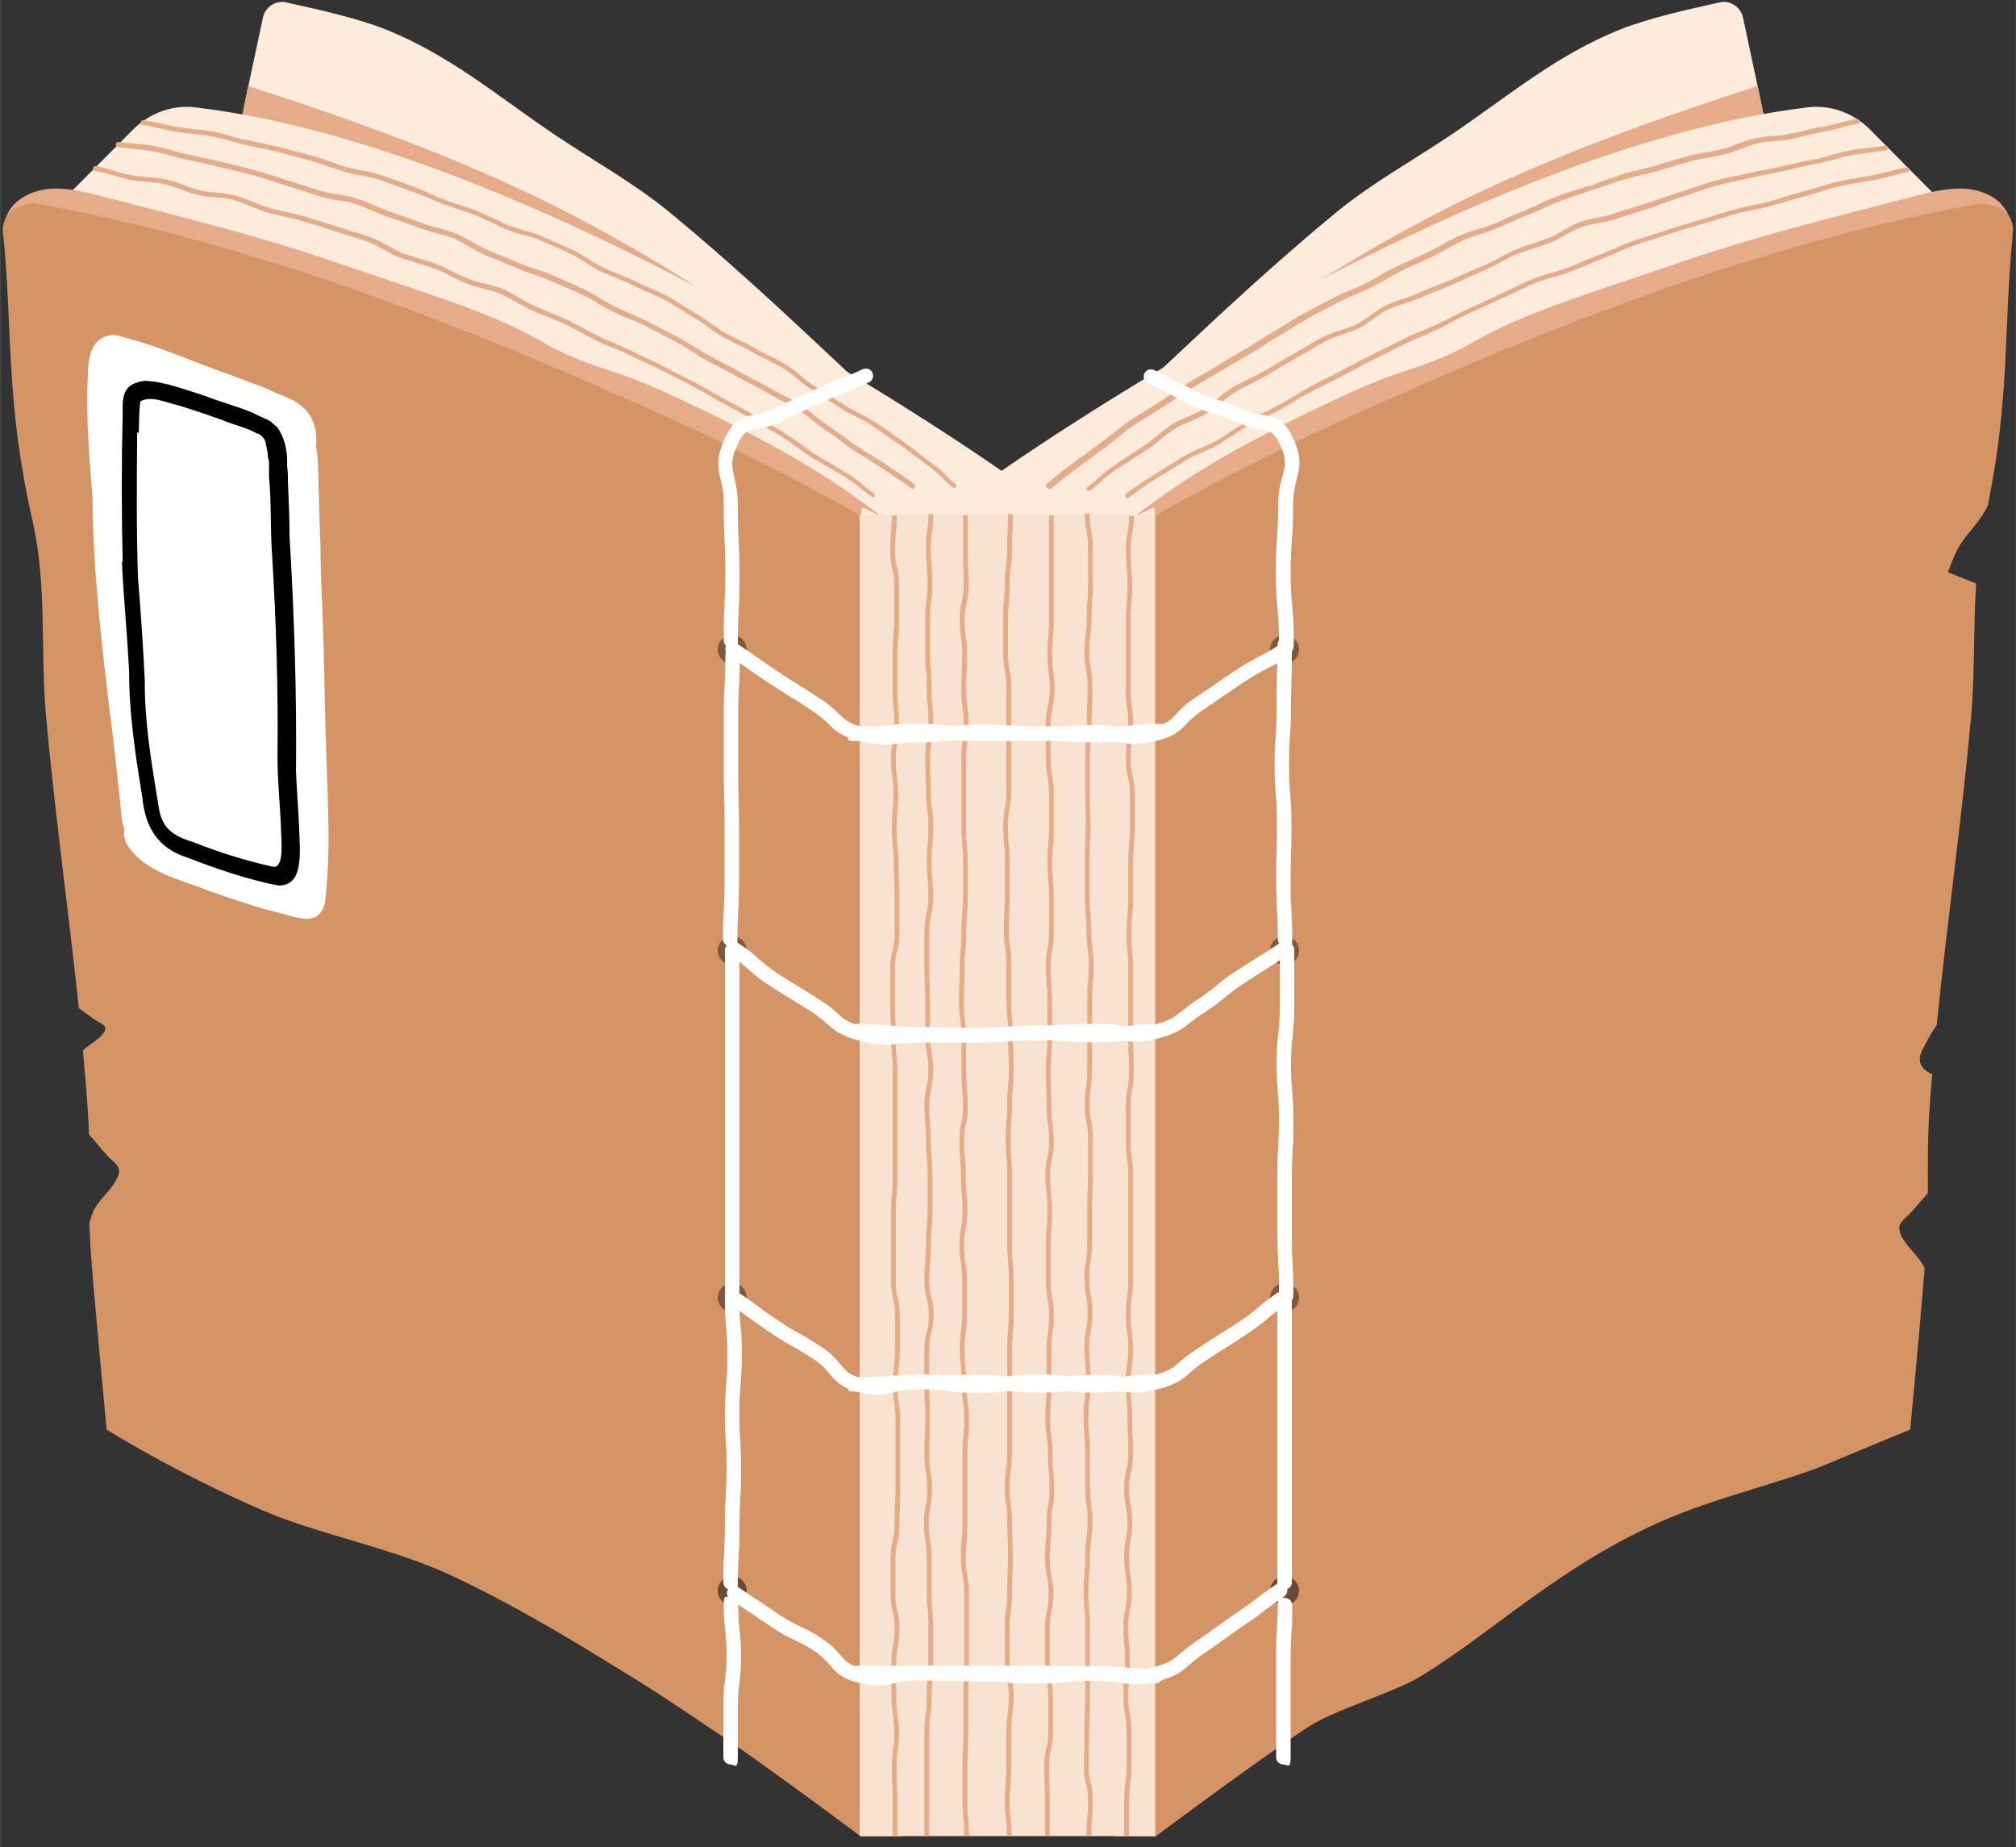<?xml version="1.0" encoding="UTF-8"?>
<!DOCTYPE svg PUBLIC '-//W3C//DTD SVG 1.0//EN'
          'http://www.w3.org/TR/2001/REC-SVG-20010904/DTD/svg10.dtd'>
<svg data-name="레이어 1" height="459" preserveAspectRatio="xMidYMid meet" version="1.0" viewBox="-0.7 -0.5 501.4 459.4" width="501" xmlns="http://www.w3.org/2000/svg" xmlns:xlink="http://www.w3.org/1999/xlink" zoomAndPan="magnify"
><rect x="-0.7" y="-0.5" width="501.4" height="459.4" fill="#333333" stroke="none"/><g id="change1_1"
  ><path d="M440.8,45.4l-71.1,79.7-121.1,2.5c28.4-24.5,54.2-51.6,83.3-75.5,8.7-7.1,18.8-12.7,28.2-19,14.4-9.7,26.3-20,42.5-26.4,7.2-2.8,16.3-4.8,24.4-6.6,2.6-.6,5.2,1.1,5.8,3.7,1.2,5.7,2.4,11.3,3.6,16.9.2,1,.4,2,.6,2.9l.9,4.5c.2,1.1.4,2.1.6,3.2.8,4.6,1.6,9.2,2.3,13.9Z" fill="#fdebdc"
  /></g
  ><g id="change2_1"
  ><path d="M437.9,28.3c-83.1,20.4-179,92.5-179,92.5,0,0,0,0-.1,0,.4-.3.8-.6,1-.8,3.4-2.9,6.9-5.8,10.4-8.7,6.8-5.6,13.6-11.1,20.6-16.4,14-10.7,28.5-20.8,43.6-29.9,8.3-5,16.8-9.7,25.5-14.1,24.6-12.3,50.5-21.6,76.6-30,.2,1,.4,2,.6,2.9l.9,4.5Z" fill="#e6ac89"
  /></g
  ><g id="change1_2"
  ><path d="M56.7,45.4l71.1,79.7,121.1,2.5c-28.4-24.5-54.2-51.6-83.3-75.5-8.7-7.1-18.8-12.7-28.2-19-14.4-9.7-26.3-20-42.5-26.4-7.2-2.8-16.3-4.8-24.4-6.6-2.6-.6-5.2,1.1-5.8,3.7-1.2,5.7-2.4,11.3-3.6,16.9-.2,1-.4,2-.6,2.9l-.9,4.5c-.2,1.1-.4,2.1-.6,3.2-.8,4.6-1.6,9.2-2.3,13.9Z" fill="#fdebdc"
  /></g
  ><g id="change2_2"
  ><path d="M59.6,28.3c83.1,20.4,179,92.5,179,92.5,0,0,0,0,.1,0-.4-.3-.8-.6-1-.8-3.4-2.9-6.9-5.8-10.4-8.7-6.8-5.6-13.6-11.1-20.6-16.4-14-10.7-28.5-20.8-43.6-29.9-8.3-5-16.8-9.7-25.5-14.1-24.6-12.3-50.5-21.6-76.6-30-.2,1-.4,2-.6,2.9l-.9,4.5Z" fill="#e6ac89"
  /></g
  ><g id="change1_3"
  ><path d="M448.9,26.2c-87,10.4-200.5,90.4-200.5,90.4,0,0-113.5-80.1-200.5-90.4-5.7-.7-11.4,1.4-15.5,5.5L5.7,58.5l32.6,275.6h420.1l32.6-275.6-26.6-26.8c-4.1-4.1-9.8-6.2-15.5-5.5Z" fill="#fdebdc"
  /></g
  ><g id="change2_3"
  ><path d="M287.6,139c7.9-5.2,18.5-3,27.6-5.6,4.7-1.4,8.9-4,13.2-6.3,19.8-10.7,42.4-14.6,63.4-22.7,16.7-6.4,32.2-15.4,48.9-21.8,17.5-6.6,36-10.3,52.9-18.3,2.8-1.3,5.7-2.9,6-7.1.2-3.6-1.8-7-4.9-8.8-5.8-3.4-12.6-1.8-18.9-.2-18.1,4.7-37.2,9.4-54.9,15.3-7.4,2.5-14.8,5-22.2,7.5-10.2,3.5-20.5,6.9-30.1,12-2.7,1.4-5.3,3-8.1,4.3-5,2.4-10.3,3.9-15.4,5.7-7,2.6-13.7,5.8-20.5,9.1-12.7,6.2-25.5,13-37,21.3s-1.2,1.5-1.2,2.5l1.1,12.9Z" fill="#e6ac89"
  /></g
  ><g id="change3_1"
  ><path d="M499.9,58.1c-2.3,22.5-.6,39.8-6.2,67.1-.5,1.1-1.1,2.1-1.8,3.1-1.5,2.2-3.4,4.1-4.9,6.4-1.4,2.2-2.3,4.6-3.2,7.1,2.3.9,4.6,1.9,7,2.8-.7,10.8-.3,21.5-1.2,32.6-2.3,25.6-6,51.5-8.6,77.2-1.5,2.1-2.7,4.5-3.4,5.9-.5.9-.9,1.9-.8,2.9.1,1.2.9,2.2,1.9,2.8.4.3.8.5,1.2.6-.3,2.9-.5,5.9-.7,8.8-.5,6.8-.4,13.8-.4,20.8-2,2.2-4,4.8-5.3,5.9-.8.7-1.7,1.5-1.8,2.6,0,.6.1,1.2.3,1.7,1.4,3.2,4.6,5.4,6,8.5-1.2,15.1-3.6,40.1-3.6,40.1,0,0-8.3,3.4-21,8.7-10.4,4.4-27.4,8.1-41.5,14.4-25,11.2-41.1,27.1-58.8,38-7.2,4.5-21.8,8.4-28.8,13.1-4.4,2.9-8.7,6-13,9-4.6,3.3-9.2,6.6-13.8,10-3.6,2.7-7.3,5.3-10.8,8t0,0h-10.1c-.6-1-.9-2-.9-3.2s0-.5,0-.8c-1.4-.8-2.5-2.3-2.7-4.5-1-27.7,3.5-55.1,4.8-82.7,2.2-45.6-2.1-91.4,2.1-136.9,1.5-15,5.1-29.9,4.8-45.1,0-10.7-2-25.8-.9-38.7-2.7,1.7-6.8,1.1-8.3-2.2-2.8-6.4,4.7-10.5,9.1-13.2.7-.4,1.4-.8,2.1-1.2,10.5-6,21.3-11.6,32.1-16.9,2.1-1.1,4.3-2.1,6.5-3.2,1.9-.9,3.9-1.8,5.8-2.7,51.6-23.5,105-44.7,160.7-54.8,1.2,0,2.2.1,3,.5,3.1.5,5.9,3.4,5,7.5Z" fill="#d59466"
  /></g
  ><g id="change2_4"
  ><path d="M212.4,139c-7.9-5.2-18.5-3-27.6-5.6-4.7-1.4-8.9-4-13.2-6.3-19.8-10.7-42.4-14.6-63.4-22.7-16.7-6.4-32.2-15.4-48.9-21.8-17.5-6.6-36-10.3-52.9-18.3-2.8-1.3-5.7-2.9-6-7.1s1.8-7,4.9-8.8c5.8-3.4,12.6-1.8,18.9-.2,18.1,4.7,37.2,9.4,54.9,15.3,7.4,2.5,14.8,5,22.2,7.5,10.2,3.5,20.5,6.9,30.1,12,2.7,1.4,5.3,3,8.1,4.3,5,2.4,10.3,3.9,15.4,5.7,7,2.6,13.7,5.8,20.5,9.1,12.7,6.2,25.5,13,37,21.3s1.2,1.5,1.2,2.5l-1.1,12.9Z" fill="#e6ac89"
  /></g
  ><g id="change3_2"
  ><path d="M227.1,447.7c-.2,2.2-1.3,3.7-2.7,4.5,0,.3,0,.5,0,.8,0,1.1-.3,2.2-.9,3.2h-10.1s0,0,0,0c-3.6-2.7-7.2-5.3-10.8-8-4.6-3.4-9.2-6.7-13.8-10-4.3-3.1-8.6-6.1-13-9-3.7-2.5-7.4-5-11.1-7.4-3.3-2.2-6.7-4.3-10.1-6.4-11.9-7.3-25.4-15.7-42.4-23.8-14.9-7.1-34.1-10.6-47.6-16.5-22.6-9.8-38.8-20.1-38.8-20.1,0,0-3-31.3-4-45-.1-2.1-.2-4.2-.3-6.4h0c.3-.7.4-1.5.7-2.2,1.3-3.5,4.8-5.7,6.3-9.1.2-.5.4-1.1.4-1.7-.1-1.1-1-1.9-1.8-2.6-1.4-1.2-3.6-4.1-5.7-6.4h0c0-2.1-.2-4.2-.3-6.2-.3-4.9-.8-9.8-1.2-14.7,1.6-1.5,4.1-2.7,5.2-4.4.2-.3.4-.7.4-1.1-.1-.7-1-1.2-1.8-1.6-1.2-.7-3-2.1-4.8-3.4-2.6-24.3-6-48.7-8.2-72.9-1.4-16.4.3-32.1-3.3-48.2C.6,99.5,2.5,81.7.1,58.1c-.8-4.1,2-7,5-7.5.8-.4,1.9-.6,3.1-.5,55.7,10.1,109.1,31.3,160.7,54.8,2,.9,3.9,1.8,5.8,2.7,2.2,1,4.3,2.1,6.5,3.2,10.8,5.3,21.6,10.9,32.1,16.9.7.4,1.4.8,2.1,1.2,4.5,2.8,12,6.8,9.1,13.2-1.5,3.3-5.6,3.9-8.3,2.2,1,12.9-1,28-.9,38.7-.3,15.2,3.3,30.1,4.8,45.1,4.2,45.5,0,91.2,2.1,136.9,1.4,27.6,5.8,55,4.8,82.7Z" fill="#d59466"
  /></g
  ><g id="change1_4"
  ><path d="M213.1 127.5H286.6V456.1H213.1z" fill="#fdebdc"
  /></g
  ><g id="change3_3" opacity=".1"
  ><path d="M213.1 127.5H286.6V456.1H213.1z" fill="#d59466"
  /></g
  ><g
  ><g id="change4_19"
    ><path d="M21.2,91.9c0-5,1.8-8.4,5.1-8.9,1-.4,2.3-.1,3.5.3,5.5,1.4,10.9,3.4,16.3,5.5,4.2,1.7,8.5,3.2,12.8,4.8,3,1.2,6.3,2.2,9.4,3.8,5.9,2,10.3,5.2,9.6,13.2.3,1.7.5,3.4.5,5.1.2,6.7.3,13.1.6,19.7,0,3.1.1,6.2.2,9.3.5,10.3.7,20.5.9,30.5.2,8.9.6,17.6.8,26.3.2,6.7.1,13.3-.5,19.7-.2,1.8-.2,3.8-1.3,5.1-1.2,1.8-3.2,1.9-5.4,1.5-1.2-.2-2.4-.6-3.5-.9-6.3-1.5-12.6-3.6-18.8-5.8-6.7-2.8-16.4-4.5-20.7-11.9-.6-1.3-.7-2.6-.5-3.8-.3-.7-.6-1.4-.6-2.1-.9-8.5-1.7-17-2.9-25.7-2.1-17.8-4.3-36-4.4-54.1-.8-10.6-1.8-21.3-1.1-31.8Z" fill="#fff"
    /></g
    ><g id="change5_7"
    ><path d="M29.6,139c.4,9.3,1.4,18.7,1.8,27.8,0,10.3,1.6,20.7,3.3,31.1.7,7.2,3.8,12.5,11,14.8,7.5,2.9,15.1,5.5,22.7,7,6.7.3,5.4-8.8,5.3-14.1-.2-4.7-.6-9.7-.8-14.3.2-18.9-.4-38.5-1.6-58.4,0-4.5-.2-9-.4-13.6,0,0,0-.1,0-.2,0-1.2,0-2.4-.2-3.6,0-.5,0-.9,0-1.4,0-2.8-.7-6-2.5-8.4-.4-.3-.8-.7-1.2-1-.2-.2-.4-.4-.6-.5,0,0-.1,0-.2-.1,0,0,0,0,0,0,0,0-.2-.1-.3-.2,0,0,0,0,0,0,0,0,0,0,0,0,0,0,0,0,0,0,0,0,0,0,0,0-.1,0-.3-.2-.4-.2,0,0,0,0,0,0,0,0,0,0,0,0,0,0,0,0,0,0,0,0,0,0,0,0,0,0,0,0-.1,0,0,0,0,0,0,0,0,0,0,0,0,0,0,0,0,0,0,0,0,0,0,0,0,0-.1,0-.3-.1-.4-.2,0,0,0,0,0,0-.1,0-.2-.1-.4-.2,0,0,0,0,0,0h0s0,0,0,0c0,0,0,0,0,0,0,0,0,0,0,0,0,0,0,0,0,0h0s0,0,0,0c0,0,0,0,0,0s0,0,0,0h0s0,0,0,0h0c-.1,0-.2,0-.3-.1-.4-.2-.9-.4-1.3-.6-.2-.1-.5-.3-.7-.4,0,0,0,0,0,0-3.8-1.6-7.8-2.6-11.6-4.1-5.1-1.6-10.3-3.7-15.4-3.9-4.5.6-5.7,2.6-5.5,7.7-.3,12.6-.3,25.1,0,37.5ZM33.8,107.2c.1-2.7,0-5.4.4-7.9,2.8-1.5,6.3.3,9.4,1,3.7,1.1,7.4,2.4,11.1,3.7,2.1,1,5.9,1.8,8.5,3.3.3,0,.5.2.7.3,0,0,0,0,0,0,0,0,.1,0,.2.1,0,0,0,0,0,0,.3.3.6.6.9,1,.2.3.3.7.4,1.1,0,0,0,.2,0,.3,0,0,0,0,0,0,0,.2.2.4.2.6,0,.4.1.7.2,1.1,0,0,0,0,0,0,0,.2,0,.4.1.6,0,.2,0,.4,0,.5,0,.2,0,.4.1.5,0,.3.2.6.2,1,0,0,0,.2,0,.2,0,.1,0,.2,0,.3,0,0,0,.1,0,.2,0,0,0,0,0,.1,0,0,0,.2,0,.3,0,0,0,.1,0,.2,0,0,0,.1,0,.2,0,.1,0,.3,0,.4,0,.1,0,.3,0,.4,0,0,0,.1,0,.2,0,.1,0,.2,0,.3,0,0,0,0,0,0,0,0,0,0,0,0,0,0,0,0,0,0,0,0,0,0,0,0h0s0,0,0,0c0,0,0,0,0,0,0,0,0,.1,0,.2,0,0,0,0,0,0,0,0,0,0,0-.1,0,0,0,.1,0,.2,0,.2,0,.4,0,.6.6,6.4.3,12.2.7,18.5,1.1,17.5,1.6,34.5,1.4,51.2,0,6.1.7,12.3.9,18.4,0,2.3.9,9.6-2.2,8.8-6.8-1.5-13.4-3.6-20-6.2-4.8-1.5-7.6-3.4-8.3-9-1.7-10.3-3.5-20.8-3.4-31-.4-8.3-1-17.2-1.7-25.6-.4-12-.3-24-.2-36.2Z"
      /><path d="M64.5,103.1h0s0,0,0,0c0,0,0,0,0,0Z"
      /><path d="M66.6,117.7s0,0,0,0c0,0,0,0,0,0,0,0,0,0,0,0Z"
      /><path d="M66.6,117.7s0,0,0,0c0,0,0,0,0,0,0,0,0,0,0,0Z"
      /><path d="M66.6,117.6s0,0,0,0h0c0,0,0,0,0,0,0,0,0,0,0,0Z"
      /><path d="M66.6,117.7s0,0,0,0h0s0,0,0,0c0,0,0,0,0,0Z"
      /><path d="M66.6,116.8h0s0,0,0,0,0,0,0,0h0s0,0,0,0c0,0,0,0,0,0Z"
      /><path d="M66.6 117.6L66.6 117.5 66.6 117.5 66.6 117.6z"
      /><path d="M64.2,107.9s0,0,0,0c0,0,0,0,0,0,0,0,0,0,0,0Z"
      /><path d="M64.6,103.1s0,0,0,0c0,0,0,0,0,0,0,0,0,0,0,0Z"
    /></g
  ></g
  ><g id="change2_5"
  ><path d="M230.4,456.1h-1.2c0-2.2,0-3.2,0-4.3,0-1.1,0-2.2,0-4.3s0-3.3,0-4.3c0-1.1,0-2.2,0-4.3s0-3.2,0-4.3c0-1.1,0-2.2,0-4.3s.2-3.3.3-4.4c.2-1.1.3-2.1.3-4.2s0-3.3.2-4.4c0-1.1.2-2.1.2-4.3s0-3.2,0-4.3c0-1.1,0-2.2,0-4.4s0-3.2-.2-4.3c0-1.1-.2-2.2-.2-4.4s0-3.3,0-4.3c0-1.1,0-2.2,0-4.3s-.2-3.1-.3-4.2c-.2-1.1-.4-2.2-.4-4.4s.2-3.3.4-4.4c.2-1.1.4-2.1.4-4.2s-.2-3.1-.3-4.2c-.2-1.1-.4-2.2-.4-4.4s0-3.3.1-4.4c0-1.1.1-2.1.1-4.3s0-3.2-.1-4.3c0-1.1-.1-2.2-.1-4.4s0-3.2,0-4.3c0-1.1,0-2.2,0-4.3s.3-3.4.6-4.5c.3-1.1.5-2.1.5-4.2s-.3-3.1-.5-4.2c-.3-1.1-.6-2.2-.6-4.5s.1-3.3.2-4.4c0-1.1.2-2.1.2-4.3s0-3.3.2-4.4c0-1,.2-2.1.2-4.3s0-3.2,0-4.3c0-1.1,0-2.2,0-4.3s-.1-3.2-.2-4.3c-.1-1.1-.2-2.2-.2-4.4s0-3.2-.2-4.3c0-1.1-.2-2.2-.2-4.4s.3-3.4.5-4.5c.3-1.1.5-2.1.5-4.2s-.2-3.1-.4-4.2c-.2-1.1-.4-2.2-.4-4.4s0-3.3,0-4.3c0-1.1,0-2.1,0-4.3s0-3.2-.1-4.3c0-1.1-.1-2.2-.1-4.4s0-3.2,0-4.3c0-1.1,0-2.2,0-4.3s.3-3.4.5-4.5c.2-1.1.5-2.1.5-4.2s0-3.2-.2-4.3c0-1.1-.2-2.2-.2-4.4s.1-3.3.2-4.4c.1-1.1.2-2.1.2-4.3s-.1-3.1-.3-4.2c-.2-1.1-.3-2.2-.3-4.4s0-3.2-.1-4.3c0-1.1-.1-2.2-.1-4.4s.2-3.3.4-4.4c.2-1.1.4-2.1.4-4.2s0-3.2-.2-4.3c-.1-1.1-.2-2.2-.2-4.4s0-3.2-.2-4.3c-.1-1.1-.2-2.2-.2-4.4s0-3.2,0-4.3c0-1.1,0-2.2,0-4.3s.1-3.3.3-4.4c.1-1.1.3-2.1.3-4.2s-.1-3.2-.2-4.3c-.1-1.1-.2-2.2-.2-4.4s.1-3.3.3-4.4c.1-1.1.3-2.1.3-4.2h1.2c0,2.2-.1,3.3-.3,4.4-.1,1.1-.3,2.1-.3,4.2s.1,3.2.2,4.3c.1,1.1.2,2.2.2,4.4s-.1,3.3-.3,4.4c-.1,1.1-.3,2.1-.3,4.2s0,3.2,0,4.3c0,1.1,0,2.2,0,4.3s0,3.2.2,4.3c.1,1.1.2,2.2.2,4.4s0,3.2.2,4.3c.1,1.1.2,2.2.2,4.4s-.2,3.3-.4,4.4c-.2,1.1-.4,2.1-.4,4.2s0,3.2.1,4.3c0,1.1.1,2.2.1,4.4s.1,3.1.3,4.2c.2,1.1.3,2.2.3,4.4s-.1,3.3-.2,4.4c-.1,1.1-.2,2.1-.2,4.3s0,3.2.2,4.3c0,1.1.2,2.2.2,4.4s-.3,3.4-.5,4.5c-.2,1.1-.5,2.1-.5,4.2s0,3.2,0,4.3c0,1.1,0,2.2,0,4.3s0,3.2.1,4.3c0,1.1.1,2.2.1,4.4s0,3.3,0,4.3c0,1.1,0,2.1,0,4.3s.2,3.1.4,4.2c.2,1.1.4,2.2.4,4.4s-.3,3.4-.5,4.5c-.3,1.1-.5,2.1-.5,4.2s0,3.2.2,4.3c0,1.1.2,2.2.2,4.4s.1,3.2.2,4.3c.1,1.1.2,2.2.2,4.4s0,3.2,0,4.3c0,1.1,0,2.2,0,4.3s0,3.3-.2,4.4c0,1.1-.2,2.1-.2,4.3s-.1,3.3-.2,4.4c0,1.1-.2,2.1-.2,4.3s.3,3.1.5,4.2c.3,1.1.6,2.2.6,4.5s-.3,3.4-.6,4.5c-.3,1.1-.5,2.1-.5,4.2s0,3.2,0,4.3c0,1.1,0,2.2,0,4.3s0,3.2.1,4.3c0,1.1.1,2.2.1,4.4s0,3.3-.1,4.4c0,1.1-.1,2.1-.1,4.3s.2,3.1.3,4.2c.2,1.1.4,2.2.4,4.4s-.2,3.3-.4,4.4c-.2,1.1-.4,2.1-.4,4.2s.2,3.1.3,4.2c.2,1.1.4,2.2.4,4.4s0,3.3,0,4.3c0,1.1,0,2.2,0,4.3s0,3.2.2,4.3c0,1.1.2,2.2.2,4.4s0,3.2,0,4.3c0,1.1,0,2.2,0,4.4s0,3.3-.2,4.4c0,1.1-.2,2.1-.2,4.3s-.2,3.3-.3,4.4c-.2,1.1-.3,2.1-.3,4.2s0,3.2,0,4.3c0,1.1,0,2.2,0,4.3s0,3.3,0,4.3c0,1.1,0,2.2,0,4.3s0,3.2,0,4.3c0,1.1,0,2.2,0,4.3Z" fill="#e6ac89"
  /></g
  ><g id="change2_6"
  ><path d="M250.9,456.1h-1.2c0-2.1-.1-3.2-.2-4.3-.1-1.1-.3-2.2-.3-4.4s.1-3.3.2-4.4c.1-1.1.2-2.1.2-4.3s0-3.2,0-4.3c0-1.1,0-2.2,0-4.4s.2-3.3.3-4.4c.1-1.1.3-2.1.3-4.2s-.2-3.1-.5-4.2c-.3-1.1-.5-2.2-.5-4.5s0-3.3,0-4.3c0-1.1,0-2.2,0-4.3s.1-3.3.3-4.4c.1-1.1.3-2.1.3-4.3s0-3.3.1-4.4c0-1.1.1-2.1.1-4.3s0-3.2-.1-4.3c0-1.1-.1-2.2-.1-4.4s-.1-3.2-.3-4.3c-.1-1.1-.3-2.2-.3-4.4s.2-3.3.3-4.4c.2-1.1.3-2.1.3-4.2s0-3.2,0-4.3c0-1.1,0-2.2,0-4.3s0-3.2,0-4.3c0-1.1,0-2.2,0-4.3s0-3.2,0-4.3c0-1.1,0-2.2,0-4.3s0-3.3.2-4.4c0-1.1.2-2.1.2-4.3s0-3.2,0-4.3c0-1.1,0-2.2,0-4.3s0-3.2-.2-4.3c0-1.1-.2-2.2-.2-4.4s0-3.2,0-4.3c0-1.1,0-2.2,0-4.4s0-3.3,0-4.3c0-1.1,0-2.1,0-4.3s0-3.2-.2-4.3c0-1.1-.2-2.2-.2-4.4s.1-3.3.2-4.4c.1-1.1.2-2.1.2-4.3s.1-3.3.2-4.4c.1-1.1.2-2.1.2-4.3s0-3.2-.1-4.3c0-1.1-.1-2.2-.1-4.4s0-3.2-.2-4.3c-.1-1.1-.2-2.2-.2-4.4s0-3.3,0-4.3c0-1.1,0-2.2,0-4.3s-.2-3.1-.3-4.2c-.2-1.1-.3-2.2-.3-4.4s0-3.3.1-4.4c0-1.1.1-2.1.1-4.3s0-3.3,0-4.3c0-1.1,0-2.2,0-4.3s0-3.2-.2-4.3c0-1.1-.2-2.2-.2-4.4s.2-3.3.4-4.4c.2-1.1.4-2.1.4-4.2s0-3.2,0-4.3c0-1.1,0-2.2,0-4.3s0-3.2,0-4.3c0-1.1,0-2.2,0-4.3s0-3.2,0-4.3c0-1.1,0-2.2,0-4.3s-.2-3.1-.4-4.2c-.2-1.1-.4-2.2-.4-4.4s0-3.2,0-4.3c0-1.1,0-2.2,0-4.3s0-3.3.2-4.4c0-1.1.2-2.1.2-4.3s.1-3.3.3-4.4c.1-1.1.3-2.1.3-4.2s0-3.3.1-4.4c0-1.1.1-2.1.1-4.3h1.2c0,2.2,0,3.3-.1,4.4,0,1.1-.1,2.1-.1,4.3s-.1,3.3-.3,4.4c-.1,1.1-.3,2.1-.3,4.2s0,3.3-.2,4.4c0,1.1-.2,2.1-.2,4.3s0,3.2,0,4.3c0,1.1,0,2.2,0,4.3s.2,3.1.4,4.2c.2,1.1.4,2.2.4,4.4s0,3.2,0,4.3c0,1.1,0,2.2,0,4.3s0,3.2,0,4.3c0,1.1,0,2.2,0,4.3s0,3.2,0,4.3c0,1.1,0,2.2,0,4.3s-.2,3.3-.4,4.4c-.2,1.1-.4,2.1-.4,4.2s0,3.2.2,4.3c0,1.1.2,2.2.2,4.4s0,3.3,0,4.3c0,1.1,0,2.2,0,4.3s0,3.3-.1,4.4c0,1.1-.1,2.1-.1,4.3s.2,3.1.3,4.2c.2,1.1.3,2.2.3,4.4s0,3.3,0,4.3c0,1.1,0,2.2,0,4.3s0,3.2.2,4.3c.1,1.1.2,2.2.2,4.4s0,3.2.1,4.3c0,1.1.1,2.2.1,4.4s-.1,3.3-.2,4.4c-.1,1.1-.2,2.1-.2,4.3s-.1,3.3-.2,4.4c-.1,1.1-.2,2.1-.2,4.3s0,3.2.2,4.3c0,1.1.2,2.2.2,4.4s0,3.3,0,4.3c0,1.1,0,2.1,0,4.3s0,3.2,0,4.3c0,1.1,0,2.2,0,4.4s0,3.2.2,4.3c0,1.1.2,2.2.2,4.4s0,3.2,0,4.3c0,1.1,0,2.2,0,4.3s0,3.3-.2,4.4c0,1.1-.2,2.1-.2,4.3s0,3.2,0,4.3c0,1.1,0,2.2,0,4.3s0,3.2,0,4.3c0,1.1,0,2.2,0,4.3s0,3.2,0,4.3c0,1.1,0,2.2,0,4.3s-.2,3.3-.3,4.4c-.2,1.1-.3,2.1-.3,4.2s.1,3.2.3,4.3c.1,1.1.3,2.2.3,4.4s0,3.2.1,4.3c0,1.1.1,2.2.1,4.4s0,3.3-.1,4.4c0,1.1-.1,2.1-.1,4.3s-.1,3.3-.3,4.4c-.1,1.1-.3,2.1-.3,4.3s0,3.3,0,4.3c0,1.1,0,2.2,0,4.3s.2,3.1.5,4.2c.3,1.1.5,2.2.5,4.5s-.2,3.3-.3,4.4c-.1,1.1-.3,2.1-.3,4.2s0,3.2,0,4.3c0,1.1,0,2.2,0,4.4s-.1,3.3-.2,4.4c-.1,1.1-.2,2.1-.2,4.3s.1,3.2.2,4.3c.1,1.1.3,2.2.3,4.4Z" fill="#e6ac89"
  /></g
  ><g id="change2_7"
  ><path d="M270.7,456.1h-1.2c0-2.2.1-3.3.2-4.4.1-1.1.2-2.1.2-4.3s-.2-3.1-.5-4.2c-.3-1.1-.5-2.2-.5-4.5s0-3.3.1-4.4c0-1.1,0-2.1,0-4.3s0-3.3.1-4.4c0-1.1.1-2.1.1-4.3v-8.7s0-8.7,0-8.7c0-2.1,0-3.2-.2-4.3,0-1.1-.2-2.2-.2-4.4s.1-3.3.2-4.4c.1-1.1.2-2.1.2-4.3s.1-3.3.3-4.4c.1-1.1.3-2.1.3-4.2s-.1-3.2-.3-4.3c-.1-1.1-.3-2.2-.3-4.4v-8.7c0-2.1-.1-3.2-.2-4.3-.1-1.1-.2-2.2-.2-4.4s.1-3.3.3-4.4c.1-1.1.3-2.1.3-4.2s0-3.2-.2-4.3c0-1.1-.2-2.2-.2-4.4s.2-3.3.4-4.4c.2-1.1.4-2.1.4-4.2s-.2-3.1-.4-4.2c-.2-1.1-.4-2.2-.4-4.4s.2-3.3.4-4.4c.2-1.1.3-2.1.3-4.2s0-3.2,0-4.3c0-1.1,0-2.2,0-4.3s0-3.3.1-4.4c0-1.1.1-2.1.1-4.3s0-3.2,0-4.3c0-1.1,0-2.2,0-4.3s-.2-3.1-.4-4.2c-.2-1.1-.4-2.2-.4-4.4s.2-3.3.3-4.4c.2-1.1.3-2.1.3-4.2s0-3.2,0-4.3c0-1.1,0-2.2,0-4.4s0-3.2,0-4.3c0-1.1,0-2.2,0-4.3s0-3.3.2-4.4c0-1.1.2-2.1.2-4.3s-.1-3.2-.3-4.2c-.1-1.1-.3-2.2-.3-4.4s0-3.2-.2-4.3c0-1.1-.2-2.2-.2-4.4s0-3.3,0-4.3c0-1.1,0-2.2,0-4.3s0-3.3.1-4.4c0-1.1.1-2.1.1-4.3s0-3.2,0-4.3c0-1.1-.1-2.2-.1-4.4s0-3.2,0-4.3c0-1.1,0-2.2,0-4.3s.1-3.3.2-4.4c.1-1.1.2-2.1.2-4.3s0-3.3.1-4.4c0-1.1.1-2.1.1-4.3s-.2-3.1-.4-4.2c-.2-1.1-.4-2.2-.4-4.4s.2-3.3.3-4.4c.2-1.1.3-2.1.3-4.2s0-3.3.2-4.4c0-1.1.1-2.1.1-4.3s0-3.3,0-4.3c0-1.1,0-2.2,0-4.3s-.2-3.1-.4-4.2c-.2-1.1-.4-2.2-.4-4.4h1.2c0,2.1.2,3.1.4,4.2.2,1.1.4,2.2.4,4.4s0,3.3,0,4.3c0,1.1,0,2.2,0,4.3s0,3.3-.2,4.4c0,1.1-.1,2.1-.1,4.3s-.2,3.3-.3,4.4c-.2,1.1-.3,2.1-.3,4.2s.2,3.1.4,4.2c.2,1.1.4,2.2.4,4.4s0,3.3-.1,4.4c0,1.1-.1,2.1-.1,4.3s-.1,3.3-.2,4.4c-.1,1.1-.2,2.1-.2,4.3s0,3.2,0,4.3c0,1.1,0,2.2,0,4.3s0,3.2,0,4.3c0,1.1.1,2.2.1,4.4s0,3.3-.1,4.4c0,1.1-.1,2.1-.1,4.3s0,3.3,0,4.3c0,1.1,0,2.2,0,4.3s0,3.2.2,4.3c0,1.1.2,2.2.2,4.4s.1,3.2.3,4.2c.1,1.1.3,2.2.3,4.4s0,3.3-.2,4.4c0,1.1-.2,2.1-.2,4.3s0,3.2,0,4.3c0,1.1,0,2.2,0,4.3s0,3.2,0,4.3c0,1.1,0,2.2,0,4.4s-.2,3.3-.3,4.4c-.2,1.1-.3,2.1-.3,4.2s.2,3.1.4,4.2c.2,1.1.4,2.2.4,4.4s0,3.2,0,4.3c0,1.1,0,2.2,0,4.3s0,3.3-.1,4.4c0,1.1-.1,2.1-.1,4.3s0,3.2,0,4.3c0,1.1,0,2.2,0,4.3s-.2,3.3-.4,4.4c-.2,1.1-.3,2.1-.3,4.2s.2,3.1.4,4.2c.2,1.1.4,2.2.4,4.4s-.2,3.3-.4,4.4c-.2,1.1-.4,2.1-.4,4.2s0,3.2.2,4.3c0,1.1.2,2.2.2,4.4s-.1,3.3-.3,4.4c-.1,1.1-.3,2.1-.3,4.2s.1,3.2.2,4.3c.1,1.1.2,2.2.2,4.4v8.7c0,2.1.1,3.2.3,4.3.1,1.1.3,2.2.3,4.4s-.1,3.3-.3,4.4c-.1,1.1-.3,2.1-.3,4.2s-.1,3.3-.2,4.4c-.1,1.1-.2,2.1-.2,4.3s0,3.2.2,4.3c0,1.1.2,2.2.2,4.4v8.7s0,8.7,0,8.7c0,2.2,0,3.3-.1,4.4,0,1.1-.1,2.1-.1,4.3s0,3.3-.1,4.4c0,1.1,0,2.1,0,4.3s.2,3.1.5,4.2c.3,1.1.5,2.2.5,4.5s-.1,3.3-.2,4.4c-.1,1.1-.2,2.1-.2,4.3Z" fill="#e6ac89"
  /></g
  ><g id="change2_8"
  ><path d="M280.1,456.1h-1.2c0-2.2,0-3.3,0-4.4,0-1.1,0-2.2,0-4.3s.1-3.3.3-4.4c.1-1.1.3-2.1.3-4.3v-8.7c0-2.1-.2-3.1-.4-4.2-.2-1.1-.4-2.2-.4-4.4s0-3.3.2-4.4c0-1.1.2-2.1.2-4.3s-.1-3.2-.2-4.3c-.1-1.1-.2-2.2-.2-4.4s.2-3.4.5-4.4c.2-1.1.4-2.1.4-4.2s-.2-3.1-.3-4.2c-.2-1.1-.4-2.2-.4-4.4s.2-3.3.4-4.4c.2-1.1.4-2.1.4-4.2s-.2-3.1-.4-4.2c-.2-1.1-.4-2.2-.4-4.4s.2-3.4.5-4.5c.2-1.1.5-2.1.5-4.2s0-3.2-.1-4.3c0-1.1-.1-2.2-.1-4.4s0-3.2-.2-4.3c0-1.1-.2-2.2-.2-4.4s.1-3.3.3-4.4c.1-1.1.3-2.1.3-4.2s-.1-3.2-.3-4.2c-.1-1.1-.3-2.2-.3-4.4s.2-3.3.3-4.4c.2-1.1.3-2.1.3-4.2s0-3.2,0-4.3c0-1.1,0-2.2,0-4.3s0-3.2,0-4.3c0-1.1,0-2.2,0-4.3s0-3.2,0-4.3c0-1.1,0-2.2,0-4.3s-.2-3.1-.3-4.2c-.2-1.1-.3-2.2-.3-4.4s0-3.2,0-4.3c0-1.1,0-2.2,0-4.3s.2-3.3.4-4.4c.2-1.1.4-2.1.4-4.2s0-3.2-.1-4.3c0-1.1-.1-2.2-.1-4.4s0-3.2,0-4.3c0-1.1,0-2.2,0-4.3s0-3.2,0-4.3c0-1.1,0-2.2,0-4.3s-.1-3.2-.2-4.3c-.1-1.1-.2-2.2-.2-4.4s.1-3.3.2-4.4c.1-1.1.2-2.1.2-4.3s0-3.3,0-4.3c0-1.1,0-2.2,0-4.3s.1-3.3.2-4.4c.1-1.1.2-2.1.2-4.3s0-3.3,0-4.3c0-1.1,0-2.2,0-4.3s-.2-3.1-.5-4.2c-.3-1.1-.5-2.2-.5-4.5s.2-3.3.3-4.4c.2-1.1.3-2.1.3-4.2s-.2-3.1-.3-4.2c-.2-1.1-.3-2.2-.3-4.4s0-3.2,0-4.3c0-1.1,0-2.2,0-4.3s0-3.3,0-4.3c0-1.1,0-2.2,0-4.3s.1-3.3.2-4.4c.1-1.1.2-2.1.2-4.3s0-3.2-.2-4.3c0-1.1-.2-2.2-.2-4.4s.2-3.3.4-4.4c.2-1.1.4-2.1.4-4.2h1.2c0,2.2-.2,3.3-.4,4.4-.2,1.1-.4,2.1-.4,4.2s0,3.2.2,4.3c0,1.1.2,2.2.2,4.4s-.1,3.3-.2,4.4c-.1,1.1-.2,2.1-.2,4.3s0,3.3,0,4.3c0,1.1,0,2.2,0,4.3s0,3.2,0,4.3c0,1.1,0,2.2,0,4.3s.2,3.1.3,4.2c.2,1.1.3,2.2.3,4.4s-.2,3.3-.3,4.4c-.2,1.1-.3,2.1-.3,4.2s.2,3.1.5,4.2c.3,1.1.5,2.2.5,4.5s0,3.3,0,4.3c0,1.1,0,2.2,0,4.3s-.1,3.3-.2,4.4c-.1,1.1-.2,2.1-.2,4.3s0,3.3,0,4.3c0,1.1,0,2.2,0,4.3s-.1,3.3-.2,4.4c-.1,1.1-.2,2.1-.2,4.3s.1,3.2.2,4.3c.1,1.1.2,2.2.2,4.4s0,3.2,0,4.3c0,1.1,0,2.2,0,4.3s0,3.2,0,4.3c0,1.1,0,2.2,0,4.3s0,3.2.1,4.3c0,1.1.1,2.2.1,4.4s-.2,3.3-.4,4.4c-.2,1.1-.4,2.1-.4,4.2s0,3.2,0,4.3c0,1.1,0,2.2,0,4.3s.2,3.1.3,4.2c.2,1.1.3,2.2.3,4.4s0,3.2,0,4.3c0,1.1,0,2.2,0,4.3s0,3.2,0,4.3c0,1.1,0,2.2,0,4.3s0,3.2,0,4.3c0,1.1,0,2.2,0,4.3s-.2,3.3-.3,4.4c-.2,1.1-.3,2.1-.3,4.2s.1,3.2.3,4.2c.1,1.1.3,2.2.3,4.4s-.1,3.3-.3,4.4c-.1,1.1-.3,2.1-.3,4.2s0,3.2.2,4.3c0,1.1.2,2.2.2,4.4s0,3.2.1,4.3c0,1.1.1,2.2.1,4.4s-.2,3.4-.5,4.5c-.2,1.1-.5,2.1-.5,4.2s.2,3.1.4,4.2c.2,1.1.4,2.2.4,4.4s-.2,3.3-.4,4.4c-.2,1.1-.4,2.1-.4,4.2s.2,3.1.3,4.2c.2,1.1.4,2.2.4,4.4s-.2,3.4-.5,4.5c-.2,1.1-.4,2.1-.4,4.2s.1,3.2.2,4.3c.1,1.1.2,2.2.2,4.4s0,3.3-.2,4.4c0,1.1-.2,2.1-.2,4.3s.2,3.1.4,4.2c.2,1.1.4,2.2.4,4.4v8.7c0,2.2-.1,3.3-.3,4.4-.1,1.1-.3,2.1-.3,4.3s0,3.3,0,4.4c0,1.1,0,2.2,0,4.3Z" fill="#e6ac89"
  /></g
  ><g id="change2_9"
  ><path d="M260.4,456.1h-1.2c0-2.2,0-3.2,0-4.3,0-1.1,0-2.2,0-4.3s0-3.2-.1-4.3c0-1.1-.1-2.2-.1-4.4s.3-3.4.5-4.5c.3-1.1.5-2.1.5-4.2s0-3.2,0-4.3c0-1.1,0-2.2,0-4.3s-.2-3.1-.4-4.2c-.2-1.1-.4-2.2-.4-4.4s0-3.2,0-4.3c0-1.1,0-2.2,0-4.3s.2-3.4.5-4.4c.2-1.1.4-2.1.4-4.2s-.2-3.1-.4-4.2c-.2-1.1-.5-2.2-.5-4.5s.1-3.3.2-4.4c.1-1.1.2-2.1.2-4.3s.2-3.3.4-4.4c.2-1.1.3-2.1.3-4.2s0-3.2-.2-4.3c0-1.1-.2-2.2-.2-4.4s-.1-3.1-.3-4.2c-.2-1.1-.3-2.2-.3-4.4s0-3.3.2-4.4c0-1.1.1-2.1.1-4.3s0-3.2,0-4.3c0-1.1,0-2.2,0-4.3s.2-3.3.3-4.4c.2-1.1.3-2.1.3-4.2s-.2-3.1-.4-4.2c-.2-1.1-.4-2.2-.4-4.4s0-3.2,0-4.3c0-1.1,0-2.2,0-4.3s.1-3.3.2-4.4c.1-1.1.2-2.1.2-4.3s-.1-3.2-.2-4.3c-.1-1.1-.3-2.2-.3-4.4s.2-3.4.5-4.4c.2-1.1.4-2.1.4-4.2s-.1-3.2-.3-4.2c-.1-1.1-.3-2.2-.3-4.4s0-3.2-.1-4.3c0-1.1-.1-2.2-.1-4.4s.1-3.3.2-4.4c.1-1.1.2-2.1.2-4.3s0-3.2,0-4.3c0-1.1,0-2.2,0-4.3s0-3.2-.2-4.3c0-1.1-.2-2.2-.2-4.4s.2-3.3.4-4.4c.2-1.1.4-2.1.4-4.2s0-3.2,0-4.3c0-1.1,0-2.2,0-4.3s-.1-3.2-.2-4.3c-.1-1.1-.2-2.2-.2-4.4s0-3.3.2-4.4c0-1.1.2-2.1.2-4.3v-8.6c0-2.1-.2-3.1-.4-4.2-.2-1.1-.4-2.2-.4-4.4s0-3.2,0-4.3c0-1.1,0-2.2,0-4.3s.3-3.4.5-4.5c.2-1.1.5-2.1.5-4.2s-.1-3.2-.3-4.2c-.1-1.1-.3-2.2-.3-4.4s.1-3.3.2-4.4c0-1.1.2-2.1.2-4.3s0-3.2,0-4.3c0-1.1,0-2.2,0-4.3s0-3.2,0-4.3c0-1.1,0-2.2,0-4.3s0-3.2,0-4.3c0-1.1,0-2.2,0-4.4h1.2c0,2.1,0,3.2,0,4.3,0,1.1,0,2.2,0,4.4s0,3.2,0,4.3c0,1.1,0,2.2,0,4.3s0,3.2,0,4.3c0,1.1,0,2.2,0,4.3s-.1,3.3-.2,4.4c0,1.1-.2,2.1-.2,4.3s.1,3.2.3,4.2c.1,1.1.3,2.2.3,4.4s-.3,3.4-.5,4.5c-.2,1.1-.5,2.1-.5,4.2s0,3.2,0,4.3c0,1.1,0,2.2,0,4.4s.2,3.1.4,4.2c.2,1.1.4,2.2.4,4.4v8.6c0,2.2,0,3.3-.2,4.4,0,1.1-.2,2.1-.2,4.3s.1,3.2.2,4.3c.1,1.1.2,2.2.2,4.4s0,3.2,0,4.3c0,1.1,0,2.2,0,4.3s-.2,3.3-.4,4.4c-.2,1.1-.4,2.1-.4,4.2s0,3.2.2,4.3c0,1.1.2,2.2.2,4.4s0,3.2,0,4.3c0,1.1,0,2.2,0,4.3s-.1,3.3-.2,4.4c-.1,1.1-.2,2.1-.2,4.3s0,3.2.1,4.3c0,1.1.1,2.2.1,4.4s.1,3.2.3,4.2c.1,1.1.3,2.2.3,4.4s-.2,3.4-.5,4.4c-.2,1.1-.4,2.1-.4,4.2s.1,3.2.2,4.3c.1,1.1.3,2.2.3,4.4s-.1,3.3-.2,4.4c-.1,1.1-.2,2.1-.2,4.3s0,3.2,0,4.3c0,1.1,0,2.2,0,4.3s.2,3.1.4,4.2c.2,1.1.4,2.2.4,4.4s-.2,3.3-.3,4.4c-.2,1.1-.3,2.1-.3,4.2s0,3.2,0,4.3c0,1.1,0,2.2,0,4.3s0,3.3-.2,4.4c0,1.1-.1,2.1-.1,4.3s.1,3.1.3,4.2c.2,1.1.3,2.2.3,4.4s0,3.2.2,4.3c0,1.1.2,2.2.2,4.4s-.2,3.3-.4,4.4c-.2,1.1-.3,2.1-.3,4.2s-.1,3.3-.2,4.4c-.1,1.1-.2,2.1-.2,4.3s.2,3.1.4,4.2c.2,1.1.5,2.2.5,4.5s-.2,3.4-.5,4.4c-.2,1.1-.4,2.1-.4,4.2s0,3.2,0,4.3c0,1.1,0,2.2,0,4.3s.2,3.1.4,4.2c.2,1.1.4,2.2.4,4.4s0,3.2,0,4.3c0,1.1,0,2.2,0,4.3s-.3,3.4-.5,4.5c-.3,1.1-.5,2.1-.5,4.2s0,3.2.1,4.3c0,1.1.1,2.2.1,4.4s0,3.3,0,4.3c0,1.1,0,2.2,0,4.3Z" fill="#e6ac89"
  /></g
  ><g id="change2_10"
  ><path d="M240.3,456.1h-1.2c0-2.1,0-3.2-.2-4.3-.1-1.1-.2-2.2-.2-4.4s0-3.2,0-4.3c0-1.1,0-2.2,0-4.3s0-3.3.1-4.4c0-1.1.1-2.1.1-4.3s0-3.2,0-4.3c0-1.1,0-2.2,0-4.3s0-3.3.1-4.4c0-1.1.1-2.1.1-4.3s0-3.3,0-4.3c0-1.1,0-2.2,0-4.3v-8.6c0-2.1-.2-3.1-.4-4.2-.2-1.1-.4-2.2-.4-4.4s0-3.3.2-4.4c0-1.1.2-2.1.2-4.3s0-3.3,0-4.3c0-1.1,0-2.2,0-4.3s0-3.3,0-4.3c0-1.1,0-2.2,0-4.3s0-3.3.2-4.4c0-1.1.2-2.1.2-4.3s-.1-3.2-.3-4.3c-.1-1.1-.3-2.2-.3-4.4s-.1-3.2-.2-4.3c-.1-1.1-.3-2.2-.3-4.4s.2-3.3.3-4.4c.1-1.1.3-2.1.3-4.2s0-3.3,0-4.3c0-1.1,0-2.1,0-4.3s-.2-3.1-.3-4.2c-.2-1.1-.4-2.2-.4-4.4s.2-3.3.4-4.4c.2-1.1.4-2.1.4-4.2s-.1-3.2-.2-4.3c-.1-1.1-.2-2.2-.2-4.4s-.1-3.2-.2-4.3c-.1-1.1-.2-2.2-.2-4.4s.2-3.4.5-4.4c.2-1.1.4-2.1.4-4.2s-.1-3.2-.2-4.3c-.1-1.1-.2-2.2-.2-4.4s0-3.2,0-4.3c0-1.1,0-2.2,0-4.3s-.1-3.2-.3-4.2c-.1-1.1-.3-2.2-.3-4.4s0-3.3.1-4.4c0-1.1.1-2.1.1-4.3s.1-3.3.2-4.4c.1-1.1.2-2.1.2-4.3s.1-3.3.2-4.4c0-1.1.2-2.1.2-4.3s0-3.2,0-4.3c0-1.1,0-2.2,0-4.3s0-3.2-.2-4.3c0-1.1-.2-2.2-.2-4.4s0-3.2,0-4.3c0-1.1,0-2.2,0-4.3s0-3.2,0-4.3c0-1.1,0-2.2,0-4.3s.2-3.3.3-4.4c.2-1.1.3-2.1.3-4.2s-.2-3.1-.3-4.2c-.2-1.1-.3-2.2-.3-4.4s0-3.3.1-4.4c0-1.1.1-2.1.1-4.3s-.2-3.1-.3-4.2c-.2-1.1-.3-2.2-.3-4.4s.2-3.4.5-4.5c.2-1.1.5-2.1.5-4.2s0-3.2-.1-4.3c0-1.1-.1-2.2-.1-4.4s0-3.3,0-4.3c0-1.1,0-2.1,0-4.3h1.2c0,2.2,0,3.3,0,4.4,0,1.1,0,2.1,0,4.3s0,3.2.1,4.3c0,1.1.1,2.2.1,4.4s-.2,3.4-.5,4.5c-.2,1.1-.5,2.1-.5,4.2s.2,3.1.3,4.2c.2,1.1.3,2.2.3,4.4s0,3.3-.1,4.4c0,1.1-.1,2.1-.1,4.3s.2,3.1.3,4.2c.2,1.1.3,2.2.3,4.4s-.2,3.3-.3,4.4c-.2,1.1-.3,2.1-.3,4.2s0,3.2,0,4.3c0,1.1,0,2.2,0,4.3s0,3.2,0,4.3c0,1.1,0,2.2,0,4.3s0,3.2.2,4.3c0,1.1.2,2.2.2,4.4s0,3.2,0,4.3c0,1.1,0,2.2,0,4.3s-.1,3.3-.2,4.4c0,1.1-.2,2.1-.2,4.3s-.1,3.3-.2,4.4c-.1,1.1-.2,2.1-.2,4.3s0,3.3-.1,4.4c0,1.1-.1,2.1-.1,4.3s.1,3.2.3,4.2c.1,1.1.3,2.2.3,4.4s0,3.2,0,4.3c0,1.1,0,2.2,0,4.3s.1,3.2.2,4.3c.1,1.1.2,2.2.2,4.4s-.2,3.4-.5,4.4c-.2,1.1-.4,2.1-.4,4.2s.1,3.2.2,4.3c.1,1.1.2,2.2.2,4.4s.1,3.2.2,4.3c.1,1.1.2,2.2.2,4.4s-.2,3.3-.4,4.4c-.2,1.1-.4,2.1-.4,4.2s.2,3.1.3,4.2c.2,1.1.4,2.2.4,4.4s0,3.3,0,4.3c0,1.1,0,2.1,0,4.3s-.2,3.3-.3,4.4c-.1,1.1-.3,2.1-.3,4.2s.1,3.2.2,4.3c.1,1.1.3,2.2.3,4.4s.1,3.2.3,4.3c.1,1.1.3,2.2.3,4.4s0,3.3-.2,4.4c0,1.1-.2,2.1-.2,4.3s0,3.3,0,4.3c0,1.1,0,2.2,0,4.3s0,3.3,0,4.3c0,1.1,0,2.2,0,4.3s0,3.3-.2,4.4c0,1.1-.2,2.1-.2,4.3s.2,3.1.4,4.2c.2,1.1.4,2.2.4,4.4v8.6c0,2.2,0,3.3,0,4.3,0,1.1,0,2.2,0,4.3s0,3.3-.1,4.4c0,1.1-.1,2.1-.1,4.3s0,3.2,0,4.3c0,1.1,0,2.2,0,4.3s0,3.3-.1,4.4c0,1.1-.1,2.1-.1,4.3s0,3.2,0,4.3c0,1.1,0,2.2,0,4.3s0,3.2.2,4.3c.1,1.1.2,2.2.2,4.4Z" fill="#e6ac89"
  /></g
  ><g id="change2_11"
  ><path d="M222.5,456.1h-1.2c0-2.2,0-3.3,0-4.3,0-1.1,0-2.2,0-4.3s0-3.2-.1-4.3c0-1.1-.1-2.2-.1-4.4s.2-3.3.3-4.4c.2-1.1.3-2.1.3-4.2s-.2-3.1-.3-4.2-.4-2.2-.4-4.4,0-3.2,0-4.3c0-1.1,0-2.2,0-4.3s.2-3.3.4-4.4c.2-1.1.4-2.1.4-4.2s-.2-3.1-.5-4.2c-.3-1.1-.5-2.2-.5-4.5s0-3.2,0-4.3c0-1.1,0-2.2,0-4.3s.2-3.4.5-4.5c.2-1.1.5-2.1.5-4.2s0-3.3.1-4.4c0-1.1.1-2.1.1-4.3s0-3.2,0-4.3c0-1.1,0-2.2,0-4.3s0-3.2,0-4.3c0-1.1,0-2.2,0-4.3s-.2-3.1-.3-4.2c-.2-1.1-.4-2.2-.4-4.4s.2-3.3.3-4.4c.1-1.1.3-2.1.3-4.2s0-3.3,0-4.3c0-1.1,0-2.2,0-4.3s-.2-3.1-.5-4.2c-.2-1.1-.5-2.2-.5-4.5s0-3.3,0-4.3c0-1.1,0-2.2,0-4.3s0-3.3,0-4.3c0-1.1,0-2.1,0-4.3s.1-3.3.2-4.4c.1-1.1.2-2.1.2-4.3s0-3.3,0-4.3c0-1.1,0-2.2,0-4.3s0-3.2,0-4.3c0-1.1,0-2.2,0-4.3s0-3.2,0-4.3c0-1.1,0-2.2,0-4.3s0-3.2-.2-4.3c0-1.1-.2-2.2-.2-4.4s0-3.2-.1-4.3c0-1.1-.1-2.2-.1-4.4s0-3.2,0-4.3c0-1.1,0-2.2,0-4.3s.3-3.4.6-4.5c.3-1.1.5-2.1.5-4.2v-8.6c0-2.1,0-3.2-.1-4.3,0-1.1-.1-2.2-.1-4.4s-.1-3.2-.2-4.2c-.1-1.1-.3-2.2-.3-4.4s.1-3.3.2-4.4c.1-1.1.2-2.1.2-4.3s-.1-3.2-.3-4.3c-.1-1.1-.3-2.2-.3-4.4s.2-3.3.4-4.4c.2-1.1.4-2.1.4-4.2s0-3.2-.2-4.3c-.1-1.1-.2-2.2-.2-4.4s0-3.2,0-4.3c0-1.1,0-2.2,0-4.3s0-3.3.2-4.4c0-1.1.2-2.1.2-4.3s0-3.3,0-4.3c0-1.1,0-2.2,0-4.3s-.2-3.1-.5-4.2c-.3-1.1-.5-2.2-.5-4.5s0-3.3.2-4.4c0-1.1.2-2.1.2-4.3h1.2c0,2.2,0,3.3-.2,4.4,0,1.1-.2,2.1-.2,4.3s.2,3.1.5,4.2c.3,1.1.5,2.2.5,4.5s0,3.3,0,4.3c0,1.1,0,2.2,0,4.3s0,3.3-.2,4.4c0,1.1-.2,2.1-.2,4.3s0,3.2,0,4.3c0,1.1,0,2.2,0,4.3s0,3.2.2,4.3c.1,1.1.2,2.2.2,4.4s-.2,3.3-.4,4.4c-.2,1.1-.4,2.1-.4,4.2s.1,3.2.3,4.3c.1,1.1.3,2.2.3,4.4s-.1,3.3-.2,4.4c-.1,1.1-.2,2.1-.2,4.3s.1,3.2.2,4.3c.1,1.1.3,2.2.3,4.4s0,3.2.1,4.3c0,1.1.1,2.2.1,4.4v8.6c0,2.2-.3,3.4-.6,4.5-.3,1.1-.5,2.1-.5,4.2s0,3.2,0,4.3c0,1.1,0,2.2,0,4.3s0,3.2.1,4.3c0,1.1.1,2.2.1,4.4s0,3.2.2,4.3c0,1.1.2,2.2.2,4.4s0,3.2,0,4.3c0,1.1,0,2.2,0,4.3s0,3.2,0,4.3c0,1.1,0,2.2,0,4.3s0,3.3,0,4.3c0,1.1,0,2.2,0,4.3s-.1,3.3-.2,4.4c-.1,1.1-.2,2.1-.2,4.3s0,3.3,0,4.4c0,1.1,0,2.1,0,4.3s0,3.3,0,4.3c0,1.1,0,2.2,0,4.3s.2,3.1.5,4.2c.2,1.1.5,2.2.5,4.5s0,3.3,0,4.3c0,1.1,0,2.2,0,4.3s-.2,3.3-.3,4.4c-.1,1.1-.3,2.1-.3,4.2s.2,3.1.3,4.2c.2,1.1.4,2.2.4,4.4s0,3.2,0,4.3c0,1.1,0,2.2,0,4.3s0,3.2,0,4.3c0,1.1,0,2.2,0,4.3s0,3.3-.1,4.4c0,1.1-.1,2.1-.1,4.3s-.2,3.4-.5,4.5c-.2,1.1-.5,2.1-.5,4.2s0,3.2,0,4.3c0,1.1,0,2.2,0,4.3s.2,3.1.5,4.2c.3,1.1.5,2.2.5,4.5s-.2,3.3-.4,4.4c-.2,1.1-.4,2.1-.4,4.2s0,3.2,0,4.3,0,2.2,0,4.3.2,3.1.3,4.2.4,2.2.4,4.4-.2,3.3-.3,4.4c-.2,1.1-.3,2.1-.3,4.2s0,3.2.1,4.3c0,1.1.1,2.2.1,4.4s0,3.3,0,4.3c0,1.1,0,2.2,0,4.3Z" fill="#e6ac89"
  /></g
  ><g id="change5_4" opacity=".4"
  ><circle cx="318.8" cy="161" r="3.6"
  /></g
  ><g id="change5_9" opacity=".4"
  ><circle cx="318.8" cy="235.9" r="3.6"
  /></g
  ><g id="change5_5" opacity=".4"
  ><circle cx="318.8" cy="322.2" r="3.6"
  /></g
  ><g id="change5_1" opacity=".5"
  ><circle cx="318.8" cy="395.1" r="3.6"
  /></g
  ><g id="change5_2" opacity=".4"
  ><circle cx="181.4" cy="161" r="3.6"
  /></g
  ><g id="change5_8" opacity=".4"
  ><circle cx="181.4" cy="235.9" r="3.6"
  /></g
  ><g id="change5_3" opacity=".4"
  ><circle cx="181.4" cy="322.2" r="3.6"
  /></g
  ><g id="change5_6" opacity=".5"
  ><circle cx="181.4" cy="395.1" r="3.6"
  /></g
  ><g id="change2_12"
  ><path d="M279.7,123.3c-.2,0-.4,0-.5-.3-.2-.3-.1-.7.2-.8,1.3-.9,2-1.4,2.6-1.8,1-.7,1.7-1.2,4.7-3.1,2.1-1.3,4.6-2.9,7.5-4.6,1.2-.7,2.5-1.3,3.8-1.8,1.4-.6,2.8-1.2,4.2-2,1.1-.6,2.1-1.3,3.2-2.1,1.3-.9,2.7-1.8,4.2-2.6,1.3-.7,2.6-1.4,4-2.1,1.3-.6,2.6-1.2,3.8-1.9,1.1-.6,2.2-1.3,3.4-2,1.4-.8,2.8-1.7,4.3-2.5,1.5-.8,3-1.6,4.6-2.4,1.1-.5,2.2-1.1,3.3-1.7.9-.5,1.8-.9,2.7-1.4,1.7-.9,3.4-1.8,5.2-2.7.9-.4,1.8-.9,2.7-1.3,1.7-.9,3.5-1.7,5.2-2.6,1.4-.7,2.9-1.3,4.3-1.9,1.2-.5,2.5-1.1,3.7-1.6,1.2-.6,2.4-1.2,3.6-1.8,1.4-.7,2.8-1.5,4.3-2.1,1.2-.5,2.3-1.1,3.5-1.6,1.5-.7,3-1.4,4.5-2.1,1.2-.5,2.4-1.1,3.6-1.7,1.4-.7,2.9-1.4,4.4-2,1.4-.6,2.9-1,4.4-1.4,1.3-.4,2.7-.8,4-1.3,1.1-.4,2.3-.9,3.4-1.4,1.5-.6,3.2-1.3,4.8-1.9,1.3-.5,2.5-1,3.8-1.6,1.4-.6,2.9-1.3,4.4-1.8,1.6-.5,3.2-1,4.7-1.5,1.2-.4,2.5-.7,3.7-1.2,1.7-.6,3.4-1.1,5.1-1.6,1.1-.3,2.2-.7,3.3-1l1.4-.4c2.3-.7,4.7-1.5,7-2.1,1.5-.4,3.1-.8,4.6-1.1,1.3-.3,2.7-.5,4-.9,1.2-.3,2.4-.7,3.7-1.1,1.6-.5,3.2-1,4.8-1.4,1.3-.3,2.6-.7,3.9-1.1,1.5-.5,3.1-1,4.6-1.3,1.7-.4,3.5-.7,5.2-1,1.2-.2,2.4-.4,3.5-.6,1.3-.3,2.6-.6,3.9-.9,1.5-.4,3.1-.8,4.7-1.1.3,0,.6.2.7.5,0,.3-.2.6-.5.7-1.6.3-3.1.7-4.6,1.1-1.3.3-2.6.7-4,.9-1.2.2-2.4.4-3.6.6-1.7.3-3.4.6-5.1,1-1.5.3-3,.8-4.5,1.3-1.3.4-2.6.8-4,1.2-1.6.4-3.2.9-4.8,1.3-1.2.4-2.5.7-3.7,1.1-1.3.4-2.7.6-4,.9-1.5.3-3.1.6-4.5,1-2.4.7-4.7,1.4-7,2.1l-1.4.4c-1.1.3-2.2.7-3.3,1-1.7.5-3.4,1-5.1,1.6-1.2.4-2.5.8-3.7,1.2-1.5.5-3.1.9-4.7,1.5-1.5.5-2.9,1.2-4.3,1.8-1.2.5-2.5,1.1-3.8,1.6-1.6.6-3.2,1.3-4.7,1.9-1.1.5-2.3.9-3.4,1.4-1.4.5-2.8.9-4.2,1.3-1.5.4-2.9.8-4.3,1.4-1.5.6-2.9,1.3-4.4,2-1.2.6-2.4,1.2-3.7,1.7-1.5.7-3,1.4-4.5,2.1-1.2.6-2.3,1.1-3.5,1.6-1.4.6-2.8,1.4-4.2,2.1-1.2.6-2.4,1.3-3.7,1.9-1.3.6-2.5,1.1-3.8,1.7-1.5.6-2.9,1.2-4.3,1.9-1.8.9-3.5,1.7-5.2,2.6-.9.5-1.8.9-2.7,1.3-1.8.9-3.5,1.8-5.1,2.7-.9.5-1.8.9-2.7,1.4-1.1.6-2.2,1.1-3.3,1.7-1.6.8-3.1,1.6-4.6,2.3-1.5.8-2.9,1.6-4.2,2.4-1.1.7-2.3,1.4-3.4,2-1.3.7-2.6,1.4-3.9,2-1.4.7-2.7,1.3-4,2-1.5.8-2.8,1.7-4.2,2.6-1.1.7-2.2,1.4-3.3,2.1-1.4.8-2.9,1.5-4.3,2.1-1.3.6-2.6,1.1-3.7,1.8-2.9,1.8-5.4,3.3-7.5,4.6-3,1.9-3.6,2.4-4.6,3.1-.6.4-1.3.9-2.6,1.9-.1,0-.2.1-.3.1Z" fill="#e6ac89"
  /></g
  ><g id="change2_13"
  ><path d="M270.2,121.6c-.2,0-.4,0-.5-.2-.2-.3-.2-.6.1-.8,1.4-1.1,2-1.6,2.6-2.2.8-.7,1.5-1.4,4.2-3.3,1.2-.8,2.5-1.7,3.9-2.6,1.1-.7,2.2-1.4,3.4-2.2,1-.6,1.9-1.4,3-2.3,1.2-1,2.5-2.1,4-3,1.2-.8,2.5-1.3,3.9-1.9,1.3-.6,2.7-1.2,4-2,1.1-.7,2.1-1.5,3.2-2.4,1.2-1,2.4-2,3.8-2.8,1.3-.8,2.6-1.4,4-2.1,1.2-.6,2.5-1.2,3.7-1.9,1-.6,2.1-1.2,3.2-1.9,1.4-.8,2.9-1.7,4.3-2.5,1.1-.6,2.2-1.2,3.3-1.9,1.4-.8,2.8-1.7,4.3-2.4,1.3-.7,2.8-1.2,4.2-1.6,1.3-.4,2.7-.9,4-1.5,1.2-.6,2.3-1.4,3.4-2.2,1.2-.9,2.5-1.8,3.9-2.5,1.4-.7,2.8-1.1,4.2-1.6,1.3-.4,2.7-.9,4-1.5,1.4-.7,2.9-1.2,4.3-1.8,1.2-.5,2.5-1,3.8-1.5,2.6-1.2,5.3-2.4,8-3.5,1.2-.5,2.5-1.2,3.6-1.8,1.3-.7,2.7-1.5,4.2-2.1,1.4-.6,3-1.1,4.4-1.6,1.3-.4,2.6-.8,3.8-1.3,1.3-.5,2.4-1.2,3.7-1.9,1.3-.8,2.7-1.5,4.1-2.1,1.4-.5,3-.8,4.4-1.1,1.4-.2,2.8-.5,4.1-1,1.8-.6,3.6-1.2,5.4-1.7,1-.3,1.9-.6,2.9-.9,1.2-.4,2.4-.8,3.6-1.2,1.5-.5,3.1-1.1,4.7-1.6,1.2-.4,2.4-.8,3.7-1.2,1.5-.5,3.1-1.1,4.6-1.5,1.5-.4,3.1-.8,4.7-1.1,1.3-.3,2.5-.5,3.8-.8,1.6-.4,3.2-.7,4.8-1,1.2-.2,2.5-.5,3.7-.8,2.6-.6,5.4-1.2,8-1.7h.5c1.3-.4,2.6-.7,3.8-1.1,1.5-.4,3.1-.8,4.6-1.1,1.6-.3,3.3-.5,5-.7,1.2-.1,2.5-.3,3.7-.5.3,0,.6.2.7.5,0,.3-.2.6-.5.7-1.2.2-2.5.3-3.7.5-1.6.2-3.3.4-4.9.7-1.5.3-3.1.7-4.5,1.1-1.3.3-2.6.7-3.9,1h-.5c-2.6.6-5.3,1.2-8,1.8-1.2.3-2.5.5-3.8.8-1.6.3-3.2.6-4.8,1-1.3.3-2.6.6-3.9.9-1.5.3-3.1.6-4.6,1.1-1.5.4-3.1,1-4.6,1.5-1.2.4-2.5.8-3.7,1.2-1.6.5-3.1,1-4.6,1.6-1.2.4-2.4.9-3.6,1.3-1,.3-2,.6-2.9.9-1.8.6-3.6,1.1-5.3,1.7-1.4.5-2.8.7-4.3,1-1.5.3-2.9.5-4.3,1-1.4.5-2.7,1.3-4,2-1.2.7-2.5,1.4-3.8,1.9-1.3.5-2.6.9-3.9,1.3-1.4.5-2.9,1-4.3,1.5-1.4.6-2.7,1.3-4,2-1.2.7-2.5,1.3-3.7,1.9-2.7,1.2-5.3,2.3-7.9,3.5-1.3.6-2.6,1.1-3.8,1.6-1.4.5-2.8,1.1-4.2,1.7-1.3.6-2.7,1.1-4.1,1.5-1.4.5-2.8.9-4.1,1.5-1.3.6-2.6,1.5-3.8,2.4-1.1.8-2.3,1.7-3.6,2.3-1.3.7-2.8,1.1-4.2,1.6-1.4.5-2.8.9-4,1.6-1.5.8-2.9,1.6-4.2,2.4-1.1.7-2.2,1.3-3.3,1.9-1.5.8-2.9,1.7-4.3,2.5-1.1.6-2.1,1.3-3.2,1.9-1.3.7-2.5,1.4-3.8,2-1.4.7-2.7,1.3-3.9,2.1-1.3.8-2.5,1.8-3.7,2.7-1.1.9-2.2,1.8-3.3,2.5-1.3.8-2.8,1.4-4.1,2-1.3.6-2.6,1.1-3.7,1.8-1.4.9-2.7,1.9-3.9,2.9-1,.8-2,1.6-3.1,2.3-1.2.8-2.3,1.5-3.4,2.2-1.4.9-2.7,1.8-3.9,2.5-2.6,1.8-3.3,2.4-4.1,3.2-.6.5-1.2,1.1-2.7,2.2-.1,0-.2.1-.4.1Z" fill="#e6ac89"
  /></g
  ><g id="change2_14"
  ><path d="M260.1,120.9c-.2,0-.4,0-.5-.2-.2-.3-.2-.6,0-.9,1-.8,1.7-1.3,2.1-1.7,1.1-.9,1.5-1.3,4.6-3.5.6-.5,1.3-1,2-1.5,1.5-1.1,3.1-2.3,4.9-3.6.9-.7,1.9-1.4,2.9-2.2,1.2-1,2.5-2,3.9-3,1.2-.8,2.5-1.6,3.8-2.4,1.1-.7,2.3-1.4,3.5-2.2.8-.5,1.7-1.1,2.5-1.7,1.5-1,3-2,4.6-3,1.3-.8,2.6-1.6,4.1-2.4,1.1-.6,2.2-1.3,3.3-2,1.7-1.1,3.5-2.1,5.3-3.2l2.1-1.2c1.1-.6,2.1-1.3,3.2-2,1.3-.8,2.7-1.7,4.1-2.5,1.1-.6,2.2-1.3,3.3-2,1.3-.8,2.7-1.7,4.1-2.4,2.5-1.3,5-2.7,7.6-4,1.3-.7,2.7-1.3,4.1-1.8,1.2-.5,2.5-1,3.7-1.7,1.1-.6,2.3-1.2,3.4-1.9,1.3-.8,2.7-1.5,4.1-2.2,1.5-.7,3.1-1.4,4.6-2.1,1.1-.5,2.2-1,3.3-1.5,1.2-.6,2.4-1.2,3.5-1.9,1.3-.7,2.7-1.5,4.1-2.1,1.4-.6,2.8-1.1,4.3-1.5,1.3-.4,2.6-.8,3.9-1.3,1.1-.4,2.1-.9,3.2-1.4,1.5-.7,3.1-1.4,4.7-2,1.2-.5,2.4-1.1,3.6-1.6,1.4-.7,2.8-1.3,4.3-1.9,1.6-.6,3.2-1.1,4.8-1.6,1.1-.4,2.3-.7,3.4-1.1h.4c2.5-1,5.1-1.9,7.7-2.8,1.5-.5,3-.8,4.5-1.2,1.3-.3,2.6-.6,3.9-1,3.3-1,5.8-1.7,8.2-2.4,1.5-.4,3-.7,4.5-.9,1.3-.2,2.6-.5,3.9-.8,1.3-.3,2.6-.8,3.8-1.3,1.4-.5,2.9-1.1,4.4-1.4,1.5-.3,3.1-.5,4.6-.6,1.3-.1,2.7-.2,4-.5,1.2-.2,2.5-.5,3.7-.8,1.5-.4,3.1-.8,4.7-1,1.3-.2,2.6-.6,3.8-.9,1.5-.4,3-.8,4.6-1,.3,0,.6.2.7.5,0,.3-.2.6-.5.7-1.5.2-3,.6-4.4,1-1.3.3-2.6.7-3.9.9-1.5.3-3.1.6-4.6,1-1.2.3-2.5.6-3.7.9-1.4.3-2.8.4-4.1.5-1.5.1-3,.2-4.4.6-1.4.3-2.8.9-4.2,1.4-1.3.5-2.6,1-3.9,1.3-1.3.3-2.7.6-4,.8-1.5.3-3,.5-4.4.9-2.4.7-4.9,1.4-8.2,2.4-1.3.4-2.6.7-3.9,1-1.5.3-3,.7-4.4,1.1-2.6.8-5.2,1.8-7.7,2.6h-.4c-1.1.5-2.3.9-3.4,1.3-1.6.5-3.2,1-4.7,1.6-1.4.5-2.8,1.2-4.2,1.8-1.2.6-2.4,1.1-3.7,1.6-1.6.6-3.2,1.3-4.7,2-1.1.5-2.1.9-3.2,1.4-1.3.5-2.7,1-4,1.4-1.4.4-2.8.9-4.1,1.5-1.4.6-2.7,1.4-4,2.1-1.2.7-2.4,1.3-3.6,1.9-1.1.5-2.2,1-3.3,1.5-1.5.7-3,1.3-4.5,2.1-1.4.7-2.7,1.4-4,2.2-1.1.6-2.3,1.3-3.5,1.9-1.3.6-2.6,1.2-3.8,1.7-1.4.6-2.7,1.1-4,1.8-2.6,1.3-5.1,2.7-7.6,4-1.4.8-2.7,1.6-4,2.4-1.1.7-2.2,1.4-3.3,2-1.4.8-2.7,1.6-4,2.5-1.1.7-2.2,1.4-3.2,2l-2.1,1.2c-1.8,1.1-3.6,2.1-5.3,3.1-1.1.7-2.3,1.3-3.4,2-1.4.8-2.7,1.6-4,2.4-1.6,1-3.1,2-4.6,3-.9.6-1.7,1.1-2.6,1.7-1.2.8-2.4,1.5-3.5,2.2-1.3.8-2.6,1.6-3.8,2.4-1.4.9-2.7,2-3.9,3-1,.8-2,1.6-2.9,2.3-1.8,1.3-3.5,2.5-4.9,3.6-.7.5-1.4,1-2,1.5-3,2.2-3.5,2.6-4.6,3.5-.5.4-1.1.9-2.2,1.8-.1,0-.2.1-.4.1Z" fill="#e6ac89"
  /></g
  ><g id="change2_15"
  ><path d="M216.5,123.2c-.1,0-.2,0-.3-.1-1.6-1.1-2.3-1.7-2.9-2.2-.8-.7-1.5-1.3-4.2-3-1.1-.7-2.3-1.4-3.6-2.1-1.2-.7-2.6-1.5-4-2.3-1.1-.7-2.1-1.4-3.2-2.2-1.3-.9-2.6-1.9-4-2.8l-.4-.3c-2.2-1.3-4.6-2.7-7.1-4.2-1.4-.8-2.8-1.6-4.3-2.4-1.1-.6-2.3-1.2-3.4-1.8-1-.5-2-1.1-3-1.7-1.5-.9-3.1-1.7-4.7-2.6-1.9-1-3.9-2.1-6-3.1l-1.8-.9c-1.3-.7-2.7-1.3-4.2-2-1.3-.6-2.5-1.1-3.8-1.8-1.3-.7-2.7-1.2-4.1-1.8-1.3-.5-2.6-1.1-3.9-1.7-1.2-.6-2.4-1.3-3.6-1.9-1.3-.7-2.7-1.5-4.2-2.2-1.4-.6-2.8-1.2-4.3-1.8-1.3-.5-2.6-1-3.9-1.6-1.3-.6-2.6-1.3-3.8-2-1.3-.7-2.6-1.5-4-2.1-1.3-.6-2.7-.9-4.2-1.3-1.4-.4-2.9-.7-4.3-1.3-1.3-.5-2.6-1.2-3.8-1.8-1.4-.7-2.8-1.4-4.2-1.9-1.4-.5-2.9-1-4.3-1.4-1.3-.4-2.7-.8-4.1-1.3-1.4-.5-2.7-1.2-3.9-1.9-1.3-.7-2.6-1.5-4-2-1.5-.5-3.1-1-4.7-1.5-1.2-.4-2.5-.8-3.7-1.2-1.9-.6-3.8-1.2-5.7-1.8-.9-.3-1.8-.5-2.7-.8-1.5-.5-3-.8-4.5-1.1-1.3-.3-2.7-.6-4.1-1-1.4-.4-2.7-1-4-1.5-1.4-.6-2.8-1.2-4.3-1.6-1.4-.4-2.9-.5-4.4-.6-1.4-.1-2.9-.3-4.3-.6-1.4-.3-2.7-.8-4.1-1.3-1.4-.5-2.9-1.1-4.3-1.4-1.5-.3-3-.5-4.5-.6-1.4-.1-2.8-.2-4.2-.5-1.4-.3-2.7-.7-4.1-1.1-1.5-.4-3-.9-4.5-1.1-.3,0-.6-.4-.5-.7s.4-.6.7-.5c1.6.3,3.1.7,4.6,1.2,1.3.4,2.6.8,4,1,1.3.3,2.7.4,4.1.5,1.5.1,3.1.3,4.7.6,1.5.3,3,.9,4.5,1.4,1.3.5,2.6,1,3.9,1.3,1.3.3,2.8.5,4.2.6,1.5.1,3.1.3,4.6.7,1.5.4,3,1,4.4,1.6,1.3.5,2.6,1.1,3.9,1.4,1.3.4,2.7.7,4,1,1.5.3,3.1.7,4.6,1.1.9.3,1.8.6,2.7.8,1.9.6,3.8,1.2,5.7,1.8,1.2.4,2.5.8,3.7,1.2,1.6.5,3.2.9,4.7,1.5,1.5.5,2.9,1.3,4.2,2,1.3.7,2.5,1.4,3.7,1.9,1.3.5,2.7.9,4,1.3,1.5.4,3,.9,4.4,1.4,1.5.6,2.9,1.3,4.3,2,1.2.6,2.5,1.2,3.7,1.7,1.3.5,2.7.9,4.1,1.2,1.5.4,3,.7,4.4,1.3,1.5.6,2.8,1.4,4.1,2.2,1.2.7,2.4,1.4,3.7,2,1.3.6,2.6,1.1,3.8,1.6,1.4.6,2.9,1.2,4.3,1.8,1.5.7,2.9,1.5,4.2,2.2,1.2.6,2.4,1.3,3.6,1.9,1.3.6,2.6,1.2,3.9,1.7,1.4.6,2.8,1.2,4.2,1.9,1.2.6,2.5,1.2,3.7,1.8,1.4.6,2.9,1.3,4.2,2l1.8.9c2,1.1,4,2.1,6,3.1,1.6.9,3.2,1.7,4.7,2.6,1,.6,2,1.1,3,1.7,1.1.6,2.3,1.2,3.4,1.8,1.5.8,3,1.6,4.3,2.4,2.5,1.4,4.9,2.9,7.2,4.2l.4.3c1.5.9,2.9,1.9,4.1,2.8,1.1.8,2.1,1.5,3.1,2.2,1.4.8,2.7,1.6,3.9,2.3,1.3.8,2.6,1.5,3.7,2.2,2.7,1.7,3.5,2.4,4.3,3.1.6.5,1.2,1.1,2.8,2.1.3.2.3.6.2.8-.1.2-.3.3-.5.3Z" fill="#e6ac89"
  /></g
  ><g id="change2_16"
  ><path d="M226.7,121.3c-.1,0-.3,0-.4-.1-1.9-1.5-2.5-1.8-3.4-2.4-.7-.5-1.7-1.1-3.7-2.5-1-.7-2.2-1.4-3.4-2.2-1.2-.8-2.5-1.5-3.9-2.4-1-.7-2-1.4-3-2.2-1.3-1-2.6-2-4.1-2.9-1.1-.7-2.1-1.5-3.2-2.4-1.2-1-2.4-1.9-3.8-2.8-1.2-.7-2.5-1.4-3.8-2.1-1.2-.6-2.5-1.3-3.8-2.1-1.2-.7-2.5-1.4-3.9-2.1-1.2-.6-2.5-1.3-3.8-2-1.3-.8-2.7-1.4-4.1-2.2-1.2-.6-2.4-1.2-3.6-1.9-1.2-.6-2.3-1.4-3.4-2.1-1.3-.8-2.6-1.7-4-2.4l-.8-.4c-2.3-1.2-4.6-2.4-6.9-3.6-1.3-.7-2.6-1.2-4.1-1.8-1.3-.5-2.6-1.1-3.9-1.7-1.2-.6-2.4-1.3-3.6-2-1.3-.8-2.6-1.6-4-2.2-1.5-.7-3-1.3-4.5-2-1.1-.5-2.3-1-3.5-1.5-1.3-.6-2.7-1.1-4.2-1.6-1.3-.4-2.7-.9-4-1.5-2.1-.9-4.2-1.7-6.3-2.6l-1.7-.7c-1.3-.5-2.6-1.3-3.8-2-1.3-.7-2.6-1.5-3.9-2.1-1.4-.5-2.8-.9-4.3-1.3-1.3-.4-2.7-.7-4-1.2-2.6-1-5.4-2-8.2-2.9-1.3-.4-2.6-1-3.8-1.5-1.4-.6-2.9-1.2-4.3-1.7-1.4-.4-2.8-.7-4.3-.9-1.4-.2-2.8-.5-4.2-.9-1.2-.4-2.4-.7-3.5-1.1-1.5-.5-3.1-1-4.7-1.5-1.3-.4-2.5-.8-3.8-1.2-1.5-.5-3-1-4.5-1.4l-1.8-.5c-2.2-.5-4.4-1.1-6.6-1.6-2.6-.6-5.5-1.3-8.5-1.9-1.3-.3-2.7-.6-4-1-1.5-.4-3-.8-4.5-1.1-1.5-.3-3.1-.4-4.7-.6-1.3-.1-2.6-.3-3.9-.5-.3,0-.6-.4-.5-.7,0-.3.4-.6.7-.5,1.3.2,2.6.3,3.9.4,1.6.2,3.2.3,4.8.6,1.6.3,3.1.7,4.6,1.1,1.3.4,2.6.7,3.9,1,2.9.6,5.9,1.3,8.5,1.9,2.2.5,4.5,1.1,6.6,1.6l1.8.5c1.6.4,3.1.9,4.6,1.4,1.2.4,2.5.8,3.7,1.2,1.6.4,3.2,1,4.8,1.5,1.2.4,2.3.8,3.5,1.1,1.3.4,2.7.6,4.1.8,1.5.2,3,.5,4.5,1,1.5.5,3,1.1,4.4,1.7,1.2.5,2.5,1,3.7,1.5,2.8,1,5.6,2,8.2,2.9,1.3.5,2.6.8,3.9,1.2,1.5.4,3,.8,4.4,1.4,1.5.6,2.8,1.4,4.1,2.1,1.2.7,2.4,1.4,3.6,1.9l1.7.7c2.1.9,4.2,1.7,6.3,2.6,1.3.5,2.6,1,3.9,1.4,1.4.5,2.9,1,4.3,1.6,1.1.5,2.3,1,3.4,1.5,1.5.6,3,1.3,4.5,2,1.4.7,2.8,1.5,4.1,2.3,1.2.7,2.3,1.4,3.5,2,1.2.6,2.5,1.1,3.8,1.7,1.4.6,2.8,1.2,4.2,1.9,2.4,1.2,4.7,2.4,6.9,3.6l.8.4c1.4.8,2.8,1.6,4.1,2.4,1.2.7,2.2,1.4,3.4,2,1.2.7,2.4,1.3,3.5,1.9,1.4.7,2.8,1.4,4.1,2.2,1.2.7,2.5,1.3,3.7,2,1.4.7,2.7,1.4,4,2.1,1.2.7,2.5,1.4,3.7,2,1.4.7,2.7,1.4,3.9,2.2,1.4.9,2.7,1.9,3.9,2.9,1.1.8,2.1,1.6,3.1,2.3,1.5,1,2.8,2,4.1,2.9,1,.8,2,1.5,2.9,2.1,1.3.9,2.6,1.7,3.8,2.4,1.3.8,2.5,1.5,3.5,2.2,2,1.4,2.9,2,3.7,2.5.9.6,1.5,1,3.5,2.5.3.2.3.6.1.8-.1.2-.3.2-.5.2Z" fill="#e6ac89"
  /></g
  ><g id="change2_17"
  ><path d="M236.7,120.8c-.1,0-.3,0-.4-.1-1.5-1.2-2.1-1.8-2.6-2.4-.7-.7-1.4-1.4-3.9-3.2-.8-.6-1.5-1.2-2.4-1.8-1.3-1-2.8-2.2-4.5-3.3-2.1-1.5-4.5-3.1-7.1-4.9-1.1-.7-2.3-1.3-3.6-2-1.3-.6-2.7-1.3-4-2.2-2.3-1.5-4.7-3-7.2-4.6-1.1-.7-2.2-1.6-3.3-2.5-1.1-.9-2.3-1.9-3.6-2.7-1.2-.7-2.5-1.3-3.8-2-1.3-.6-2.5-1.2-3.8-2-1.2-.7-2.5-1.4-3.9-2-1.2-.6-2.5-1.2-3.7-1.9-1.2-.7-2.3-1.5-3.4-2.3-1.2-.9-2.4-1.7-3.7-2.5-1.2-.6-2.3-1.4-3.5-2.1-1.3-.8-2.5-1.6-3.9-2.3-1.3-.7-2.6-1.3-4.1-1.9-1.2-.5-2.5-1.1-3.7-1.7-1.3-.7-2.7-1.2-4.1-1.8-1.2-.5-2.5-1-3.8-1.6-1.3-.6-2.5-1.4-3.6-2.1-1.2-.8-2.5-1.6-3.8-2.2-2.6-1.2-5.2-2.4-7.8-3.5-1.3-.6-2.7-.9-4.1-1.3-1.4-.4-2.8-.8-4.1-1.3-1.2-.5-2.4-1.1-3.6-1.7-1.4-.7-2.8-1.3-4.2-1.9-1.4-.6-2.9-1-4.3-1.5-1.2-.4-2.5-.8-3.8-1.3-1.2-.5-2.5-1-3.7-1.5-1.4-.6-2.8-1.2-4.3-1.7-1-.4-2-.7-3-1.1-1.7-.6-3.4-1.2-5.1-1.8-1.4-.4-2.9-.7-4.3-1-1.4-.2-2.8-.5-4.1-.9-1.2-.4-2.5-.8-3.7-1.2-1.5-.5-3-1-4.5-1.5l-2.3-.6c-1.9-.5-4-1.1-6-1.6-1.8-.5-3.6-.8-5.4-1.2-1-.2-2-.4-2.9-.6-1.2-.3-2.5-.6-3.7-1-1.5-.4-3.1-.8-4.6-1.1-1.5-.3-3-.4-4.6-.6-1.3-.1-2.6-.3-4-.5-1.3-.2-2.6-.5-3.8-.8-1.5-.3-3-.7-4.6-.9-.3,0-.6-.4-.5-.7,0-.3.3-.6.7-.5,1.6.2,3.2.6,4.7.9,1.2.3,2.5.6,3.8.8,1.3.2,2.6.3,3.9.5,1.5.2,3.1.3,4.7.6,1.6.3,3.2.7,4.7,1.2,1.2.3,2.4.7,3.7.9,1,.2,1.9.4,2.9.6,1.8.4,3.7.8,5.5,1.2,2,.5,4,1.1,6,1.6l2.3.6c1.5.4,3.1,1,4.5,1.5,1.2.4,2.4.9,3.6,1.2,1.3.4,2.6.6,4,.9,1.5.3,3,.5,4.4,1,1.7.6,3.4,1.2,5.1,1.8,1,.4,2,.7,3,1.1,1.5.5,2.9,1.2,4.3,1.8,1.2.5,2.4,1.1,3.6,1.5,1.2.5,2.5.9,3.7,1.3,1.5.5,3,.9,4.4,1.5,1.5.6,2.9,1.3,4.3,1.9,1.2.6,2.4,1.2,3.6,1.7,1.3.5,2.6.9,3.9,1.3,1.4.4,2.9.8,4.3,1.4,2.6,1.2,5.3,2.3,7.9,3.5,1.4.6,2.7,1.5,4,2.3,1.2.8,2.3,1.5,3.5,2,1.2.6,2.5,1.1,3.7,1.6,1.4.6,2.8,1.2,4.2,1.8,1.2.6,2.5,1.2,3.7,1.7,1.4.6,2.8,1.2,4.1,1.9,1.4.7,2.7,1.6,4,2.4,1.2.7,2.2,1.4,3.4,2.1,1.4.7,2.6,1.7,3.8,2.5,1.1.8,2.2,1.6,3.3,2.2,1.2.7,2.5,1.3,3.7,1.9,1.3.6,2.7,1.3,4,2.1,1.2.7,2.5,1.3,3.7,1.9,1.3.6,2.7,1.3,3.9,2.1,1.4.8,2.6,1.8,3.7,2.8,1.1.9,2.1,1.7,3.2,2.4,2.5,1.6,4.9,3.1,7.2,4.6,1.2.8,2.6,1.5,3.8,2.1,1.3.7,2.6,1.3,3.7,2,2.6,1.7,5,3.4,7.1,4.9,1.7,1.2,3.2,2.3,4.5,3.4.8.6,1.6,1.3,2.4,1.8,2.6,1.9,3.3,2.6,4,3.4.5.6,1.1,1.1,2.5,2.3.3.2.3.6,0,.9-.1.1-.3.2-.5.2Z" fill="#e6ac89"
  /></g
  ><g id="change4_1"
  ><path d="M319.2,160.6c-1,0-1.8-.8-1.8-1.8,0-4.1-.2-6.1-.4-8.2-.2-2.1-.4-4.3-.4-8.5s.1-6.4.3-8.5c.1-2.1.3-4.1.3-8.2s.6-5.7,1.1-7.5c.7-2.8,1.1-4.4-.9-8.4-1.3-2.6-2.3-2.8-4.5-3.2-1.5-.2-3.3-.6-5.6-1.6-2.6-1.3-4-1.7-5.5-2.1-1.5-.4-3.1-.9-6-2.3-2.8-1.3-4.2-2.1-5.6-2.8-1.3-.7-2.7-1.4-5.4-2.7-.9-.4-1.3-1.5-.9-2.4.4-.9,1.5-1.3,2.4-.9,2.8,1.3,4.2,2.1,5.6,2.8,1.3.7,2.7,1.4,5.4,2.7,2.6,1.3,4,1.7,5.5,2.1,1.5.4,3.1.9,6,2.3,1.8.9,3.2,1.1,4.6,1.3,2.6.4,5,.8,7.2,5.1,2.6,5.2,2,7.9,1.2,10.9-.4,1.7-.9,3.7-.9,6.6,0,4.2-.1,6.4-.3,8.5-.1,2.1-.3,4.1-.3,8.2s.2,6.1.4,8.2c.2,2.1.4,4.3.4,8.5s-.8,1.8-1.8,1.8Z" fill="#fff"
  /></g
  ><g id="change4_2"
  ><path d="M181.1,160.6c-1,0-1.8-.8-1.8-1.8,0-4.2,0-6.4.2-8.4,0-2,.2-4.1.2-8.3s-.1-6.2-.2-8.3c-.1-2.1-.2-4.2-.2-8.5s-.4-4.8-.8-6.5c-.7-3.2-1.2-5.7,1.4-11,2.2-4.3,4.6-4.7,7.1-5.2,1.3-.2,2.7-.5,4.5-1.4,2.8-1.3,4.2-2,5.6-2.6,1.4-.6,2.8-1.2,5.5-2.5,2.8-1.4,4.4-1.9,5.8-2.5,1.4-.5,2.8-1,5.5-2.3.9-.4,2,0,2.4.9.4.9,0,2-.9,2.4-2.8,1.4-4.4,1.9-5.8,2.5-1.4.5-2.8,1-5.5,2.3-2.8,1.3-4.2,2-5.6,2.6-1.4.6-2.8,1.2-5.5,2.5-2.2,1.1-4,1.4-5.5,1.7-2.2.4-3.2.6-4.5,3.3-2.1,4.2-1.7,5.7-1.1,8.6.4,1.8.9,4,.9,7.3s.1,6.2.2,8.3c.1,2.1.2,4.2.2,8.5s0,6.4-.2,8.4c0,2-.2,4.1-.2,8.3s-.8,1.8-1.8,1.8Z" fill="#fff"
  /></g
  ><g id="change4_3"
  ><path d="M242.4,258.7c-3.8,0-5.7,0-7.5-.1-1.8,0-3.7-.1-7.4-.1s-5.8-.2-7.6-.4c-1.9-.2-3.6-.4-7.3-.4s-1.8-.8-1.8-1.8.8-1.8,1.8-1.8c3.8,0,5.8.2,7.6.4,1.9.2,3.6.4,7.3.4s5.7,0,7.5.1c1.8,0,3.7.1,7.4.1s5.4-.1,7.3-.3c1.9-.1,3.8-.3,7.6-.3s5.5-.1,7.3-.2c1.9-.1,3.8-.2,7.6-.2s5,.3,6.5.6c2.3.4,3.8.6,7.8-.4,3.7-1,4.6-1.7,6.4-3.1.9-.7,2.1-1.7,3.9-2.9,2.6-1.7,3.7-2.6,4.9-3.6,1.2-1,2.5-2.1,5.2-3.8,2.6-1.7,4-2.6,5.3-3.4,1.3-.8,2.7-1.7,5.3-3.4.8-.5,2-.3,2.5.5.5.8.3,2-.5,2.5-2.7,1.7-4,2.6-5.3,3.4-1.3.8-2.6,1.7-5.3,3.4-2.6,1.7-3.7,2.6-4.9,3.6-1.2,1-2.5,2.1-5.2,3.8-1.7,1.1-2.7,1.9-3.6,2.6-2,1.6-3.3,2.6-7.7,3.8-4.8,1.3-6.8.9-9.3.5-1.5-.3-3.2-.5-5.9-.5s-5.5.1-7.3.2c-1.9.1-3.8.2-7.6.2s-5.4.1-7.3.3c-1.9.1-3.8.3-7.6.3Z" fill="#fff"
  /></g
  ><g id="change4_4"
  ><path d="M219.3,259.3c-1.7,0-3.6-.2-6.7-1.1-4.2-1.2-5.6-2.4-7.4-3.9-.9-.8-2-1.8-3.8-3-2.6-1.7-4-2.5-5.3-3.3-1.3-.8-2.7-1.6-5.4-3.4-2.8-1.8-4-2.9-5.2-4-1.2-1-2.3-2-4.8-3.7-.8-.5-1.1-1.7-.5-2.5.5-.8,1.7-1.1,2.5-.5,2.8,1.8,4,2.9,5.2,4,1.2,1,2.3,2,4.8,3.7,2.6,1.7,3.9,2.5,5.3,3.3,1.3.8,2.7,1.6,5.4,3.4,2.1,1.3,3.3,2.4,4.3,3.3,1.5,1.4,2.5,2.2,5.9,3.1,4.4,1.2,5.8,1,8.5.8,1.4-.1,3.2-.3,5.8-.3s5.5,0,7.3,0c1.8,0,3.7,0,7.4,0s5.4-.1,7.2-.3c1.8-.2,3.8-.3,7.5-.3s5.6.1,7.5.3c1.9.1,3.6.2,7.2.2s5.3-.2,7.1-.4c1.9-.2,3.8-.5,7.6-.5s1.8.8,1.8,1.8-.8,1.8-1.8,1.8c-3.6,0-5.3.2-7.1.4-1.9.2-3.8.5-7.6.5s-5.6-.1-7.5-.3c-1.9-.1-3.6-.2-7.2-.2s-5.4.1-7.2.3c-1.8.2-3.8.3-7.5.3s-5.5,0-7.3,0c-1.8,0-3.7,0-7.4,0s-4,.2-5.5.3c-1,.1-2,.2-3,.2Z" fill="#fff"
  /></g
  ><g id="change4_5"
  ><path d="M282.2,184.6c-1.5,0-2.7-.2-4-.5-1.5-.3-3.3-.7-6.1-.7s-5.6,0-7.4.2c-1.8,0-3.8.2-7.5.2s-5.6,0-7.4,0c-1.9,0-3.7,0-7.5,0s-5.7-.2-7.6-.4c-1.9-.2-3.6-.3-7.3-.3s-5.4.2-7.3.3c-1.9.2-3.8.4-7.6.4s-1.8-.8-1.8-1.8.8-1.8,1.8-1.8c3.6,0,5.4-.2,7.3-.3,1.9-.2,3.8-.4,7.6-.4s5.7.2,7.6.4c1.9.2,3.6.3,7.3.3s5.6,0,7.4,0c1.9,0,3.7,0,7.5,0s5.6,0,7.4-.2c1.8,0,3.8-.2,7.5-.2s5.2.4,6.8.7c2.3.5,3.8.8,7.7-.3,3.1-.9,4-1.7,5.3-3.2,1-1.1,2.2-2.4,4.5-3.9,2.6-1.7,3.9-2.6,5.2-3.5,1.3-.9,2.6-1.8,5.3-3.6,2.7-1.8,4.2-2.5,5.7-3.3,1.4-.7,2.7-1.4,5.3-3.1.8-.5,2-.3,2.5.5.6.8.3,2-.5,2.5-2.7,1.8-4.2,2.5-5.7,3.3-1.4.7-2.7,1.4-5.3,3.1-2.6,1.7-3.9,2.6-5.2,3.5-1.3.9-2.6,1.8-5.3,3.6-1.9,1.3-2.9,2.3-3.9,3.3-1.5,1.6-2.9,3.1-7,4.2-2.3.6-4,.8-5.4.8Z" fill="#fff"
  /></g
  ><g id="change4_6"
  ><path d="M218.9,184.6c-1.6,0-3.5-.2-6.4-1-4.2-1.1-5.6-2.5-7.2-4.1-.9-.9-2-1.9-3.8-3.1-2.6-1.7-3.9-2.6-5.3-3.4-1.3-.8-2.7-1.7-5.3-3.4-2.7-1.8-4-2.7-5.3-3.6-1.3-.9-2.5-1.8-5.1-3.5-.8-.6-1.1-1.7-.5-2.5.6-.8,1.7-1.1,2.5-.5,2.7,1.8,4,2.7,5.3,3.6,1.3.9,2.5,1.8,5.1,3.5,2.6,1.7,3.9,2.6,5.3,3.4,1.3.8,2.7,1.7,5.3,3.4,2.2,1.4,3.4,2.6,4.4,3.6,1.5,1.4,2.3,2.3,5.6,3.2,4.2,1.2,5.8,1,8.3.7,1.5-.2,3.4-.4,6.2-.4s5.4-.2,7.3-.4c1.9-.2,3.8-.4,7.6-.4s5.7.1,7.6.2c1.9.1,3.7.2,7.3.2s5.7,0,7.5.2c1.8,0,3.7.2,7.4.2s5.3-.2,7.2-.5c1.9-.3,3.8-.5,7.7-.5s1.8.8,1.8,1.8-.8,1.8-1.8,1.8c-3.6,0-5.3.2-7.2.5-1.9.3-3.8.5-7.7.5s-5.7,0-7.5-.2c-1.8,0-3.7-.2-7.4-.2s-5.7-.1-7.6-.2c-1.9-.1-3.7-.2-7.3-.2s-5.4.2-7.3.4c-1.9.2-3.8.4-7.6.4s-4.2.2-5.7.4c-1.1.1-2.2.3-3.3.3Z" fill="#fff"
  /></g
  ><g id="change4_7"
  ><path d="M257.3,345.8c-3.8,0-5.8-.2-7.7-.4-1.9-.2-3.6-.4-7.2-.4s-5.6,0-7.4,0c-1.9,0-3.7,0-7.5,0s-5.4.1-7.3.3c-1.9.1-3.8.3-7.6.3s-1.8-.8-1.8-1.8.8-1.8,1.8-1.8c3.7,0,5.4-.1,7.3-.3,1.9-.1,3.8-.3,7.6-.3s5.6,0,7.4,0c1.9,0,3.7,0,7.5,0s5.8.2,7.7.4c1.9.2,3.6.4,7.2.4s5.4-.2,7.3-.4c1.9-.2,3.8-.4,7.7-.4s4.9.3,6.4.5c2.4.4,3.8.6,7.9-.5,3.6-1,4.5-1.8,6.1-3.2.9-.8,2.1-1.8,4.1-3.1,2.7-1.8,4-2.6,5.4-3.5,1.3-.8,2.7-1.7,5.3-3.4,2.5-1.7,3.7-2.7,4.9-3.7,1.2-1,2.5-2.1,5.2-3.9.8-.6,2-.3,2.5.5.6.8.3,2-.5,2.5-2.5,1.7-3.7,2.7-4.9,3.7-1.2,1-2.5,2.1-5.2,3.9-2.7,1.8-4,2.6-5.4,3.5-1.3.8-2.7,1.7-5.3,3.4-1.7,1.2-2.8,2.1-3.7,2.9-1.8,1.6-3.1,2.7-7.5,3.9-4.8,1.3-6.9,1-9.4.6-1.5-.2-3.1-.5-5.8-.5s-5.4.2-7.3.4c-1.9.2-3.8.4-7.7.4Z" fill="#fff"
  /></g
  ><g id="change4_8"
  ><path d="M217.4,346.4c-1.3,0-2.9-.2-4.9-.8-4.1-1.1-5.5-2.8-6.9-4.5-.9-1.1-1.8-2.2-3.8-3.5-2.6-1.7-3.9-2.5-5.3-3.2-1.4-.8-2.8-1.6-5.5-3.4-2.7-1.8-4-2.8-5.3-3.7-1.3-1-2.5-1.9-5.1-3.6-.8-.6-1.1-1.7-.5-2.5.6-.8,1.7-1.1,2.5-.5,2.7,1.8,4,2.8,5.3,3.7,1.3,1,2.5,1.9,5.1,3.6,2.6,1.7,3.9,2.5,5.3,3.2,1.4.8,2.8,1.6,5.5,3.4,2.4,1.6,3.6,3.1,4.6,4.3,1.3,1.5,2,2.5,5,3.3,3.7,1,5.2.7,7.4,0,1.6-.4,3.7-.9,7-.9s5.7.3,7.6.5c1.8.2,3.6.5,7.1.5s5.3-.2,7.1-.5c1.9-.2,3.8-.5,7.6-.5s5.7.2,7.6.5c1.8.2,3.6.4,7.1.4s5.3-.2,7.1-.4c1.9-.2,3.8-.5,7.6-.5s1.8.8,1.8,1.8-.8,1.8-1.8,1.8c-3.6,0-5.3.2-7.1.4-1.9.2-3.8.5-7.6.5s-5.7-.2-7.6-.5c-1.8-.2-3.6-.4-7.1-.4s-5.3.2-7.1.5c-1.9.2-3.8.5-7.6.5s-5.7-.3-7.6-.5c-1.8-.2-3.6-.5-7.1-.5s-4.5.4-6.1.8c-1.3.3-2.6.7-4.3.7Z" fill="#fff"
  /></g
  ><g id="change4_9"
  ><path d="M281.7,418.4c-1.3,0-2.4-.2-3.6-.4-1.5-.2-3.2-.5-5.9-.5s-5.7,0-7.5-.1c-1.8,0-3.7-.1-7.4-.1s-5.6,0-7.4,0c-1.8,0-3.7,0-7.5,0s-5.6,0-7.4,0c-1.8,0-3.7,0-7.5,0s-5.6,0-7.4,0c-1.9,0-3.7,0-7.5,0s-1.8-.8-1.8-1.8.8-1.8,1.8-1.8c3.7,0,5.6,0,7.4,0,1.9,0,3.7,0,7.5,0s5.6,0,7.4,0c1.8,0,3.7,0,7.5,0s5.6,0,7.4,0c1.8,0,3.7,0,7.5,0s5.7,0,7.5.1c1.8,0,3.7.1,7.4.1s4.9.3,6.5.6c2.3.4,3.9.6,7.9-.5,3.5-1,4.4-1.7,6-3.1.9-.8,2.1-1.8,4-3.1,2.5-1.7,3.8-2.6,5-3.5,1.2-.9,2.5-1.8,5.1-3.6,2.5-1.7,3.7-2.6,4.9-3.5,1.2-1,2.5-1.9,5.1-3.7.8-.6,2-.3,2.5.5s.3,2-.5,2.5c-2.5,1.7-3.7,2.6-4.9,3.5-1.2,1-2.5,1.9-5.1,3.7-2.5,1.7-3.8,2.6-5,3.5-1.2.9-2.5,1.8-5.1,3.6-1.7,1.1-2.7,2-3.6,2.8-1.8,1.6-3.1,2.7-7.4,3.9-2.6.7-4.3.9-5.8.9Z" fill="#fff"
  /></g
  ><g id="change4_10"
  ><path d="M217.7,418.7c-1.4,0-3-.2-5.2-.8-4.1-1.1-5.4-2.6-6.8-4.3-.9-1-1.8-2.1-3.7-3.4-2.5-1.6-3.8-2.3-5.2-2.9-1.5-.7-3-1.4-5.6-3.2-2.6-1.7-3.9-2.6-5.2-3.5-1.3-.8-2.6-1.7-5.1-3.4-.8-.6-1.1-1.7-.5-2.5.6-.8,1.7-1.1,2.5-.5,2.5,1.7,3.8,2.6,5.1,3.4,1.3.9,2.6,1.7,5.2,3.5,2.5,1.6,3.8,2.3,5.2,2.9,1.5.7,3,1.4,5.6,3.2,2.3,1.5,3.5,2.9,4.4,4,1.3,1.5,2,2.3,5.1,3.2,3.8,1,5.3.7,7.5.2,1.6-.4,3.6-.8,6.8-.8s5.6,0,7.4.1c1.8,0,3.7.1,7.3.1s5.7.1,7.5.3c1.9.1,3.6.3,7.2.3s5.3-.2,7.2-.4c1.9-.2,3.8-.4,7.6-.4s5.7.2,7.5.4c1.8.2,3.6.3,7.2.3s1.8.8,1.8,1.8-.8,1.8-1.8,1.8c-3.8,0-5.7-.2-7.5-.4-1.8-.2-3.6-.3-7.2-.3s-5.3.2-7.2.4c-1.9.2-3.8.4-7.6.4s-5.7-.1-7.5-.3c-1.9-.1-3.6-.3-7.2-.3s-5.6,0-7.4-.1c-1.8,0-3.7-.1-7.3-.1s-4.4.4-6,.7c-1.3.3-2.5.6-4.1.6Z" fill="#fff"
  /></g
  ><g id="change4_11"
  ><path d="M319.2,322.4c-1,0-1.8-.8-1.8-1.8,0-3.5,0-5.2-.2-7,0-1.8-.2-3.6-.2-7.2s0-5.3,0-7.1c0-1.8,0-3.5,0-7.1s0-5.4.2-7.1c0-1.7.2-3.5.2-7s-.1-5.1-.3-6.9c-.1-1.8-.3-3.6-.3-7.2s.2-5.5.4-7.3c.2-1.8.4-3.4.4-6.9v-14.1c0-1,.8-1.8,1.8-1.8s1.8.8,1.8,1.8v14.1c0,3.6-.2,5.5-.4,7.3-.2,1.8-.4,3.4-.4,6.9s.1,5.1.3,6.9c.1,1.8.3,3.6.3,7.2s0,5.4-.2,7.1c0,1.7-.2,3.5-.2,7s0,5.3,0,7.1c0,1.8,0,3.5,0,7.1s0,5.2.2,7c0,1.8.2,3.6.2,7.2s-.8,1.8-1.8,1.8Z" fill="#fff"
  /></g
  ><g id="change4_12"
  ><path d="M318.8,394.8c-1,0-1.8-.8-1.8-1.8v-70.5c0-1,.8-1.8,1.8-1.8s1.8.8,1.8,1.8v70.5c0,1-.8,1.8-1.8,1.8Z" fill="#fff"
  /></g
  ><g id="change4_13"
  ><path d="M318.9,234.8c-1,0-1.8-.8-1.8-1.8,0-3.6,0-5.3-.2-7.1,0-1.8-.2-3.6-.2-7.3s0-5.5.1-7.3c0-1.8.1-3.6.1-7.1s-.1-5.2-.3-7.1c-.1-1.8-.3-3.7-.3-7.3s.1-5.5.3-7.3c.1-1.8.2-3.5.2-7.1s0-5.5.1-7.3c0-1.8.1-3.6.1-7.1s.8-1.8,1.8-1.8,1.8.8,1.8,1.8c0,3.6,0,5.5-.1,7.3,0,1.8-.1,3.6-.1,7.1s-.1,5.5-.3,7.3c-.1,1.8-.2,3.5-.2,7.1s.1,5.2.3,7.1c.1,1.8.3,3.7.3,7.3s0,5.5-.1,7.3c0,1.8-.1,3.6-.1,7.1s0,5.3.2,7.1c0,1.8.2,3.6.2,7.3s-.8,1.8-1.8,1.8Z" fill="#fff"
  /></g
  ><g id="change4_14"
  ><path d="M181,394.8c-1,0-1.8-.8-1.8-1.8,0-3.6,0-5.4.2-7.1,0-1.8.2-3.5.2-7s0-5.4.2-7.1c0-1.8.2-3.5.2-7s0-5.2-.2-6.9c-.1-1.8-.2-3.6-.2-7.2s.2-5.4.3-7.2c.2-1.8.3-3.4.3-6.9s-.1-5.1-.3-6.9c-.2-1.8-.3-3.6-.3-7.2s.8-1.8,1.8-1.8,1.8.8,1.8,1.8c0,3.4.1,5.1.3,6.9.2,1.8.3,3.6.3,7.2s-.2,5.4-.3,7.2c-.2,1.8-.3,3.4-.3,6.9s0,5.2.2,6.9c.1,1.8.2,3.6.2,7.2s0,5.4-.2,7.1c0,1.8-.2,3.5-.2,7s0,5.4-.2,7.1c0,1.8-.2,3.5-.2,7s-.8,1.8-1.8,1.8Z" fill="#fff"
  /></g
  ><g id="change4_15"
  ><path d="M181,438.3c-1,0-1.8-.8-1.8-1.8,0-3.1,0-4.7,0-6.2,0-1.6,0-3.2,0-6.4s.2-4.9.4-6.5c.2-1.6.4-3,.4-6.1s-.2-4.5-.3-6.1c-.2-1.6-.4-3.2-.4-6.5s.8-1.8,1.8-1.8,1.8.8,1.8,1.8c0,3,.2,4.5.3,6.1.2,1.6.4,3.2.4,6.5s-.2,4.9-.4,6.5c-.2,1.6-.4,3-.4,6.1s0,4.7,0,6.2c0,1.6,0,3.2,0,6.4s-.8,1.8-1.8,1.8Z" fill="#fff"
  /></g
  ><g id="change4_16"
  ><path d="M181.4,322.4c-1,0-1.8-.8-1.8-1.8v-84.8c0-1,.8-1.8,1.8-1.8s1.8.8,1.8,1.8v84.8c0,1-.8,1.8-1.8,1.8Z" fill="#fff"
  /></g
  ><g id="change4_17"
  ><path d="M180.9,234.8c-1,0-1.8-.8-1.8-1.8,0-3.6.1-5.4.2-7.1.1-1.8.2-3.4.2-6.9s0-5.3,0-7c0-1.7,0-3.5,0-7s0-5.2-.1-6.9c0-1.7-.1-3.5-.1-7s0-5.3,0-7c0-1.7,0-3.5,0-6.9s.1-5.4.2-7.1c.1-1.8.2-3.4.2-6.9s.8-1.8,1.8-1.8,1.8.8,1.8,1.8c0,3.5-.1,5.4-.2,7.1-.1,1.8-.2,3.4-.2,6.9s0,5.3,0,7c0,1.7,0,3.5,0,6.9s0,5.2.1,6.9c0,1.7.1,3.5.1,7s0,5.3,0,7c0,1.7,0,3.5,0,7s-.1,5.4-.2,7.1c-.1,1.8-.2,3.4-.2,6.9s-.8,1.8-1.8,1.8Z" fill="#fff"
  /></g
  ><g id="change4_18"
  ><path d="M318.5,438.3c-1,0-1.8-.8-1.8-1.8,0-3.1,0-4.7,0-6.3,0-1.6,0-3.2,0-6.3s0-4.8,0-6.3c0-1.6,0-3.1,0-6.3s0-4.8.2-6.4c0-1.6.2-3.1.2-6.2s.8-1.8,1.8-1.8,1.8.8,1.8,1.8c0,3.2,0,4.8-.2,6.4,0,1.6-.2,3.1-.2,6.2s0,4.8,0,6.3c0,1.6,0,3.1,0,6.3s0,4.7,0,6.3c0,1.6,0,3.2,0,6.3s-.8,1.8-1.8,1.8Z" fill="#fff"
  /></g
></svg
>
